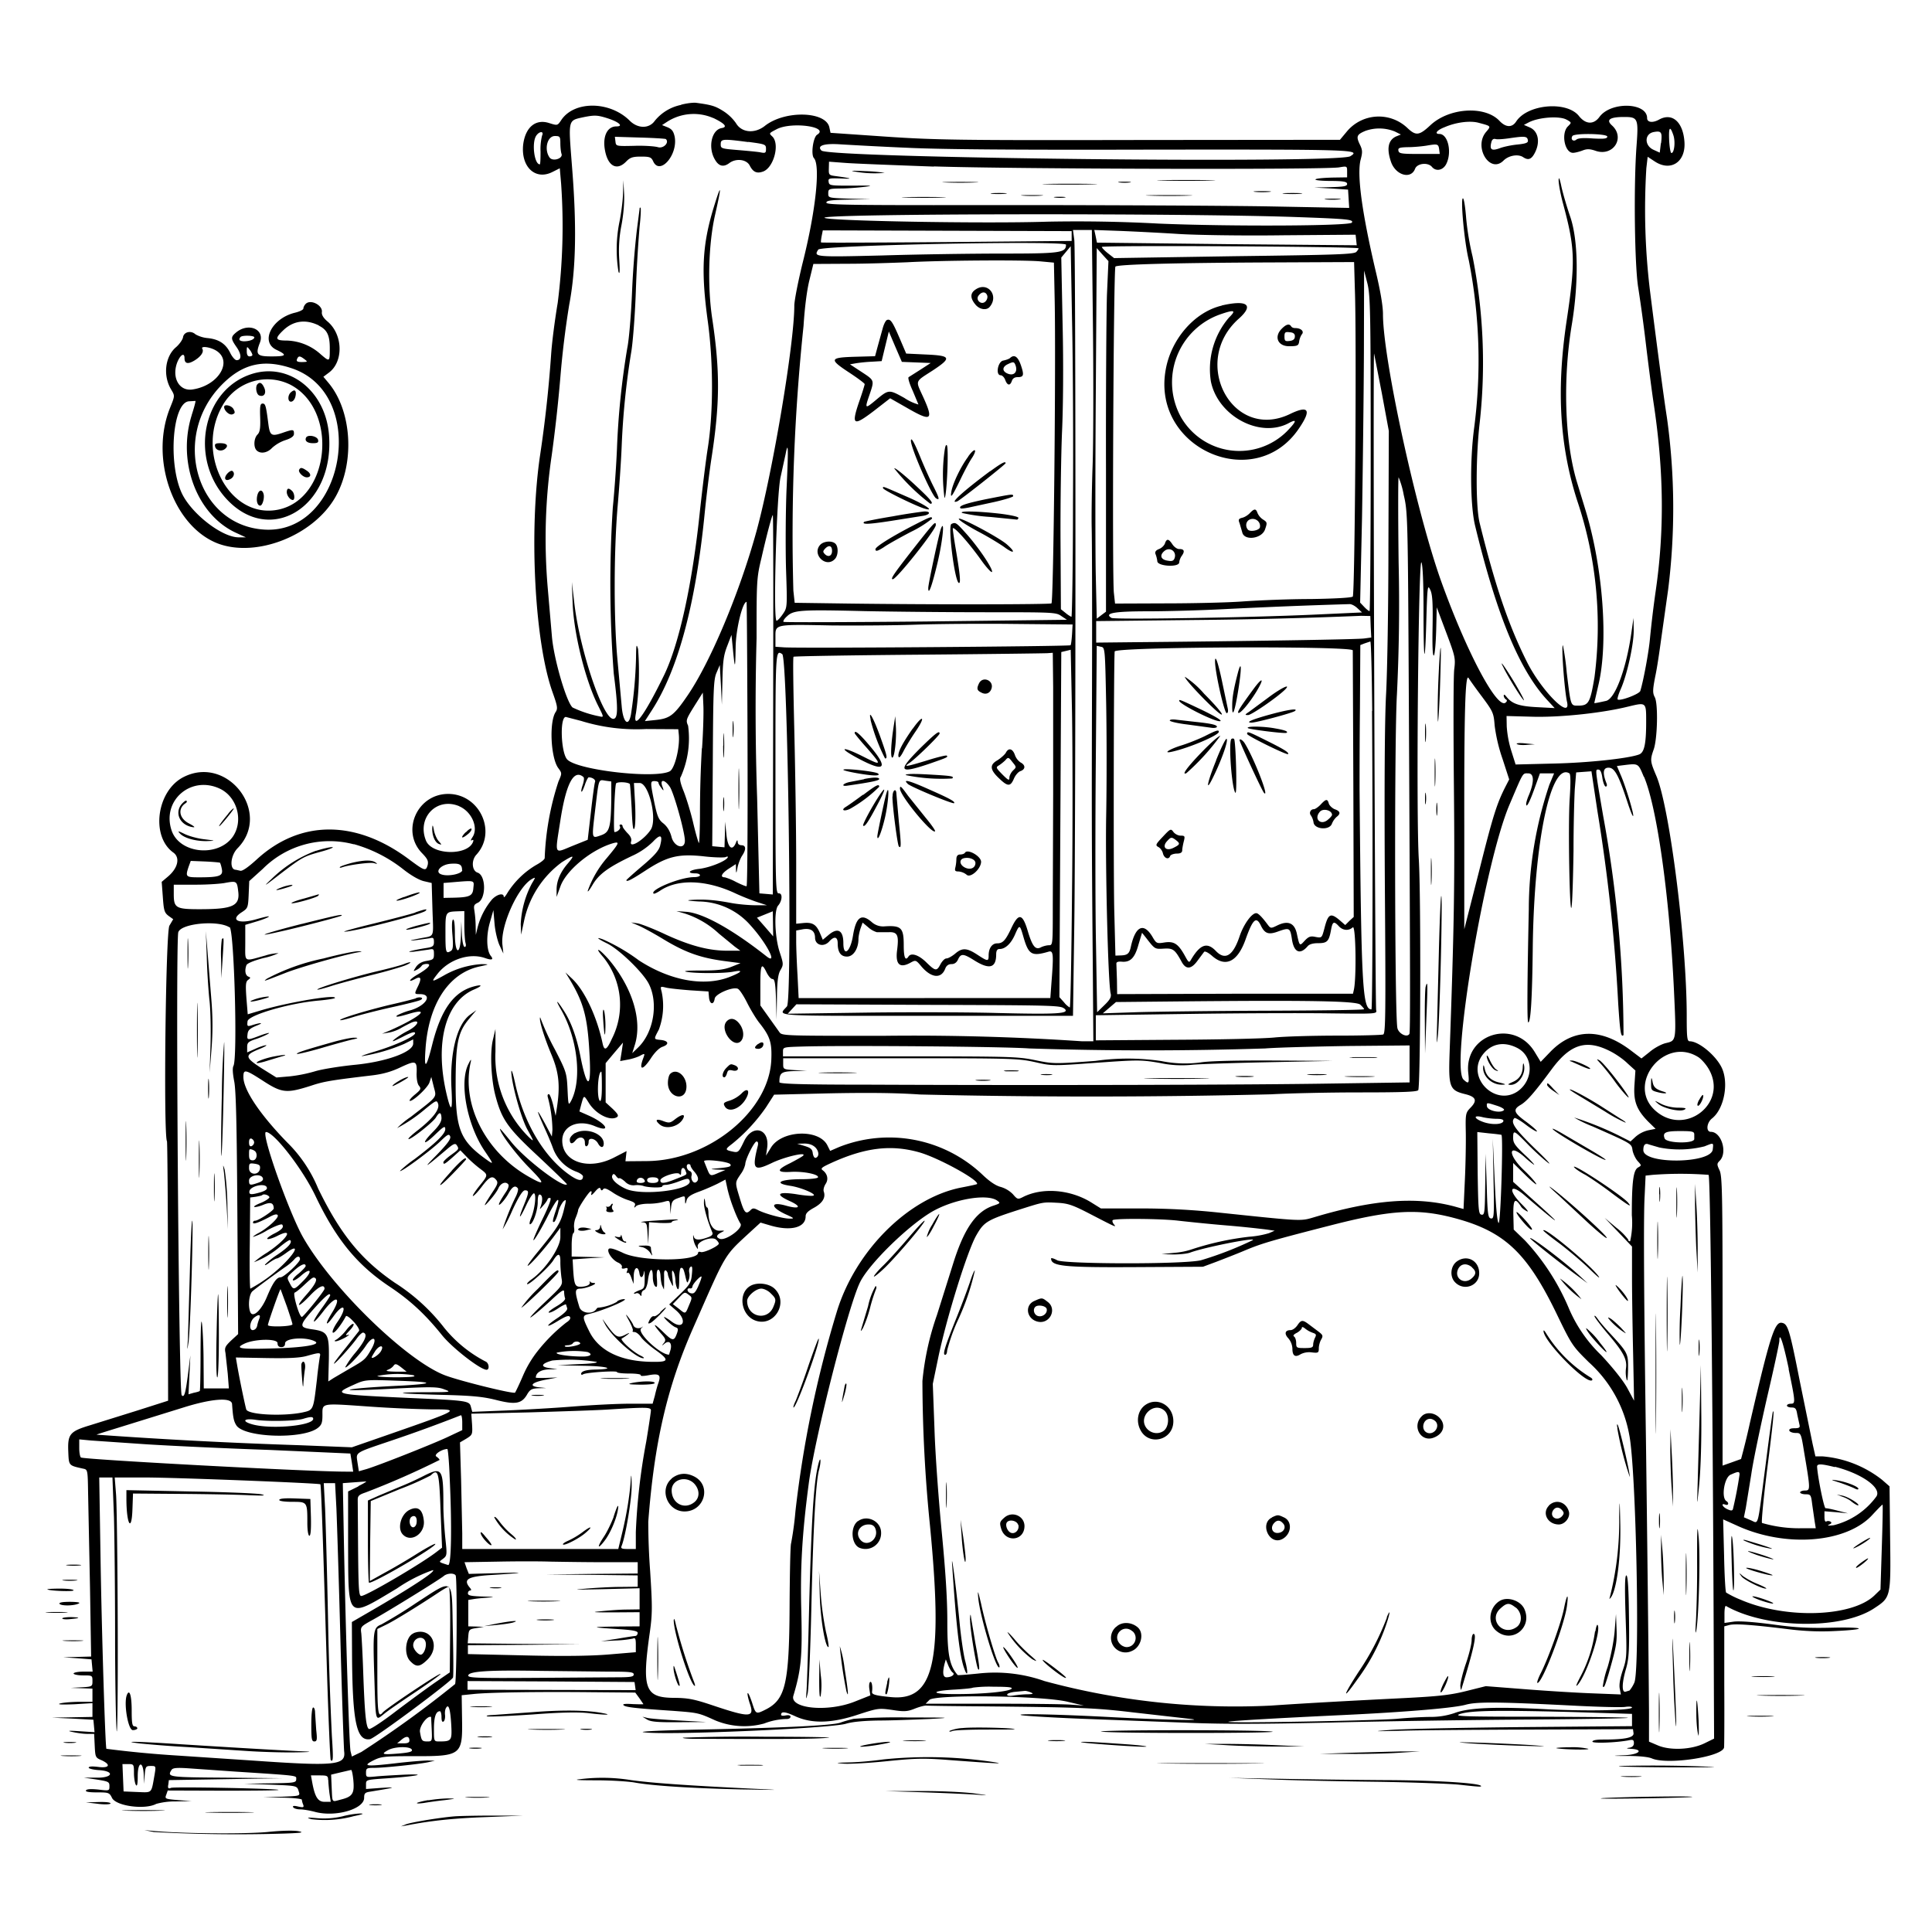 <svg xmlns="http://www.w3.org/2000/svg" id="svg" width="1024" height="1024" version="1.1">
  <path fill-rule="evenodd" d="M361 55.6a24 24 0 0 0-14 8.5c-3 4.2-9 4.1-13.2-.1-10.5-10.5-29.4-10.7-36.3-.4-2 3-2 3-6.2 1.7-7.3-2.5-12.8 2-14 11.3-1.3 11.8 6.4 19.1 15.4 14.6l4-2 .7 8.1a321 321 0 0 1-1.8 63.2c-1.3 7.7-3 20-3.5 27.5a672 672 0 0 1-5.8 53c-6 40-3 99.2 6.6 126 2.6 7.3 2.8 8.6 1.6 10.4-3.5 5.3-2.6 24.3 1.4 29.7 2 2.7 2 2.8.1 7.1a147 147 0 0 0-7.3 40.6c0 .7-2 2.3-4.6 3.7a45 45 0 0 0-15 14.5q-1.9 3.2-2.1 2.3c0-2.2-3.5-1.4-6.2 1.4a38 38 0 0 0-7.7 15l-.9 3.8-.1-5.1a59 59 0 0 0-.7-8c-.4-2.4-.1-3 1.8-3.9 4.5-2 4.5-14.5-.1-16-3-1-3.4-6.5-.6-9.5 11-12 1.8-32-14.7-32.2-16.6-.2-25.5 19.7-14.1 31.4 2.9 3 3.4 4.1 3 6.2-1 3.5-1.4 3.4-10.4-3.3-28-20.7-57.3-20.6-80.2.4-4.6 4.2-7.8 6.4-8.8 6l-2.3-.5c-3.5 0-2.9-7.6 1-11.5 18.2-18.7-5.4-49.6-28.8-37.6-14.2 7.3-17.4 31.4-5.3 40 3.7 2.7 2.4 8.3-3 12.8l-3.2 2.7.6 8c.5 7.1.8 8.3 3 10l2.5 1.8-2 3.4c-2 3.2-3.2 111.4-1.3 114.3.2.5.5 31.6.5 69.2l.1 68.3-16.3 5.2-25 7.8c-10.9 3.3-12 4.7-11.6 14.2.3 7.3.2 7.1 7.8 8.8 2.5.5 2.5.5 2.7 13.3l1 49.5.6 36.8-7.4.2-7.4.2 7.5.5 7.5.6.3 3.3.3 3.2h-5c-2.8 0-5.1.5-5.1 1s2.3 1 5 1c4.9 0 5 0 5 3 0 2.8-.1 3-5.7 3.3l-5.8.3 5.8.2 5.7.2v7h-7.7c-4.3.1-8.7.5-9.8 1s2.3.5 7.8.3l9.7-.6v7.3l-10.7.2-10.8.2 11 .5 11 .6.3 3.3.3 3.3-7.8-.5q-8.8-.6-3.8.4c2.2.5 5.7 1 7.7 1h3.7l.3 6.3c.3 6 .4 6.3 3.5 7.6 5.3 2.4 4.3 4.4-1.7 3.6q-4.9-.6-5 .4c0 .5 2.4 1.1 5.3 1.3 8.7.5 7.6 4.2-1.3 4h-6.5l6.8 1c6.2 1 6.7 1.2 6.7 3.5 0 2.5-.1 2.5-5.9 1.8q-5.8-.6-6.5.4-.8 1.1 5.8 1.1c6.2 0 6.6.1 8 3 2.3 4.3 17.4 6.3 23.4 3.1a37 37 0 0 1 10.4-1.3l8.3-.2-7.1-.5c-6.9-.6-7.1-.7-6.3-2.8l.8-2.3 29.1.1c16 0 29.4-.1 29.6-.4.7-.7-55.1-1.8-57-1.1q-2 1-1.4-1.7l.3-2.4 30-.5 30-.5-29.7-.3c-30.7-.2-31.3-.3-28.9-4.1.7-1.1 2.7-1.3 9.8-.8L125 939c34 2.2 32 2 32 4 0 1.9-1 2-13.7 2.2l-13.8.2 13.7.5c14.7.6 14.2.5 15.2 3.8.7 2.2.5 2.2-9 2.6l-9.9.3 10.3.2c5.6.1 10.2.6 10.2 1.1s.3 1.7.7 2.6c.5 1.5.1 1.6-2.7 1q-3.3-.8-2.6.4c.4.6 2 1.1 3.6 1.1s5.3.6 8.2 1.4c10.9 2.8 25.8-1.6 25.8-7.5 0-2.4.5-2.9 3.3-3.3 13.4-2.2 14.4-2.5 6-2l-8.3.6v-2.5c0-2.4.2-2.4 10.3-3.1 16.3-1.1 23.4-2.5 10.2-2-6 .3-13.1.7-15.7 1-4.6.4-4.8.4-4.8-2s.4-2.6 4.3-2.6c5.4 0 24.2-2 28.7-3l3.5-.8-3.8-.1c-2 0-9.9.6-17.3 1.5-15.7 1.8-17.5 1.5-11.4-1.6 4.1-2 5.6-2.2 21.4-2.2 25 .1 25.8-.6 25.5-19.3l-.2-13 5.9-.6c7.8-.9 34.5-1.3 63-1l23.1.2 2.2 3 2.1 3.1c0 .2-2.6.1-5.7 0q-5.9-.4-4.8.6c1 1 5.4 1.6 26.5 3 13 1 13.2 1 22 5a40 40 0 0 0 26 1.7 35 35 0 0 1 12.3-2.4q1.6-.2 1.7-1.2-.1-1.1-2.5-.7c-1.4.3-2.5.2-2.5-.3 0-2 2.2-1.7 7.6.8 8.8 4 19.4 3.7 33.4-1 10.2-3.3 10.7-3.4 17.9-2.4 6.3 1 8 .9 12-.7 2.5-1 5.3-1.7 6.1-1.6s14.1.3 29.5.4c51.9.5 59.9.8 80 3.2l29 3.3c12 1.2-9.3.8-39-.7-29.5-1.6-53.7-2.1-49-1.1 2.2.4 16.8 1.3 32.5 1.9l55.4 2.1c19.6.8 40 .7 76-.1 27-.7 73.4-1.4 103-1.6 29.7-.2 54.1-.6 54.4-.9s-20.6-.5-46.4-.6c-42 0-46.4-.2-42.4-1.5 5.9-1.8 19.5-2 58.8-1l32.2 1v6.5l-58.2.5c-32 .3-63.5 1-69.8 1.5-10.2.8-9.4.8 7 .4 10.2-.3 41.7-.5 70-.6l51.5-.2.3 2.1c.3 2.4-4.5 3.4-16 3.4q-5.6 0-5.8 1.1c0 1 12.3.6 19.3-.7 2.2-.5 2.7-.2 2.7 1.5q0 1.9-2.2 2.4-3 .4.3.6c7.3.3 5 3-2.8 3.4-7.5.3-7.4.4 1.7.4 5.6 0 10.7.5 12.5 1.3 8.3 3.6 37.8-.9 38.3-5.9.1-.9.2-15.6.1-32.8V862l2.6-.7c3.1-.8 11.5-.2 30.5 2.1 9.2 1.2 17.3 1.5 25.3 1.1 17.7-.8 17-2.2-1-1.8-12.2.3-19.4 0-31.6-1.7-9.8-1.3-17.7-1.9-20.8-1.5l-4.9.7v-4.7c0-2.6.3-4.5.8-4.3 21.2 12.1 61.3 12.7 78.6 1.2 8.8-5.8 8.8-5.8 8.4-37.3l-.3-27.3-4-3.5a59 59 0 0 0-31.6-12.4h-3.7l-1.5-6.7-6.7-32.8c-5.6-28.3-6.4-30.8-9.7-31.3-3.7-.5-6.2 7.3-16.8 53a398 398 0 0 1-4.7 19.2l-5 1.8-4.8 1.7v-76.5c0-68.2-.2-77-1.6-80s-1.5-3.5 0-5c4.4-4.3 1-15.4-4.6-15.4-2.7 0-2.3-4.8.6-7.1 6.6-5.2 9.1-19.4 4.9-27.4-3.4-6.5-12.1-13.5-16.7-13.5-1.4 0-1.6-2-1.6-13.4 0-39-9-110.2-16-127-3.4-8-3.5-8.6-1.5-14.3s2.4-24.1.6-27.6c-1.2-2.3-1.2-3.7.2-11 1-4.5 2.3-13.6 3.2-20.2l3.6-25.5a347 347 0 0 0-.6-91.6c-1.5-9.5-4.8-34-9-67.4a359 359 0 0 1-1.9-64.8l.7-6 3.8 2.5c8.4 5.5 16.4.3 15.7-10.3s-6.4-15.7-13.3-12c-3.5 2-6.5 1.6-6.5-.7 0-8.3-19.1-8.9-25.2-.7-3.1 4.3-7.4 4.1-11-.5-6.5-8-27.2-6.2-33.2 3-2.2 3.4-5.6 3.2-9-.5-7.8-8-26.6-6.8-36.5 2.5-6 5.6-7.7 5.7-12.4 1.2a22 22 0 0 0-32 2.3l-3.5 4.2-105.9.1c-95.7.2-108.6 0-135-1.8l-29.1-2-.6-2.8c-1.7-8.7-23.7-9.3-34.3-.8-5.4 4.2-12.3 3.5-15.2-1.5a24 24 0 0 0-6.7-6.4c-4.3-2.7-6.2-3.3-14.4-4.4-1.4-.2-5 .2-8 1m17 7q9.5 4.6 4.4 5.4c-5.3 1-7.3 10.4-3.4 16.8q3 5.2 7.6 1.7c3.5-2.6 9.1-2 10.8 1.4 1.8 3.5 3.8 4.3 7.1 3.1 5.6-2.1 8.9-14.5 4.9-18.5-1.9-1.8-2-1.7 2.4-4 8-4 28-1.2 21.3 3-2.1 1.3-3.4 10.5-1.7 12.4 3.5 3.9 1 27.9-6 55.6-2.4 9.8-4.4 20-4.4 22.6 0 20.2-11.4 87.8-20 119.4-9 32.8-24.7 70-36.7 87.4-7.1 10.4-9.3 12-16.7 12.8l-5.8.6 3.8-5.9Q366.4 344 373.5 272c.9-9 2.5-21.9 3.5-28.5 4.6-29.5 4.7-46.6.5-74.6-2.6-17.2-2-39.6 1.5-55q5.5-24.2-.8-3.7c-6 19.8-6.7 33.7-3 60.5 2.9 21.7 2.9 47.6 0 66.4-1.2 7.5-3 22.6-4.2 33.5-4 38.8-11 70.6-19 87.2-10.4 21.4-17 30.3-14.9 20a154 154 0 0 0 1.1-33.8c-.9-3-1-2.5-1.1 5a234 234 0 0 1-2.7 29.8c-1.3 6.8-4.2 4.1-4.9-4.6l-2.2-24.2c-2-21-2-56.5 0-81 .9-10.2 1.9-24.8 2.2-32.5a412 412 0 0 1 5-49.5c.8-4.2 2-18.5 2.5-32.5a737 737 0 0 1 2-34.4c.6-5.2.8-9.6.5-10q-.5-.3-.5.6l-1.5 11.6a463 463 0 0 0-2.5 32.4c-.5 12-1.6 25.3-2.5 29.6A416 416 0 0 0 327 238c-.5 11.3-1.6 25.2-2.2 31a629 629 0 0 0 .5 88c2.4 18.6 2.3 24-.3 24-5.4 0-17.5-35.8-20.5-60.5l-1.4-12 .4 11c.6 16.4 6.8 41.3 13.6 54.7 3 6 3 6 .7 5.5a60 60 0 0 1-14.3-4.7c-3.3-2.8-10.1-26.2-11-38l-2.2-25.5c-2-23.4-1.3-47 2.1-70A798 798 0 0 0 297 200a490 490 0 0 1 4.7-38.5c3.6-18.9 4-41.7 1.5-72.9-2-26.1-2.4-24.6 6.6-26.6 5.3-1 6.7-1 11.6.5 6.5 2 9.4 4.5 5.3 4.5-4.5 0-7 4.5-6.3 11 1.2 9.8 6.3 13.1 11.6 7.5 2-2 3.3-2.5 7.7-2.5 4.7 0 5.5.3 6.5 2.5 3.5 7.7 13.2-3.4 11.4-13-.6-2.8-1.4-4-3.7-5l-3-1.2 2.6-1.7a26 26 0 0 1 24.6-2m452.6 1C833 65 833 65 831 67c-3.7 3.7-1.7 14 2.7 14 1 0 3.1-.5 5-1.2 2.5-1 4-.9 7.2.2 9.2 3 15.6-7 8.5-13.5q-5-4.5 6.4-4.5c7.3 0 7.7.7 6.6 15.3-1.6 21.5-1 63.8.9 75.2a838 838 0 0 1 4.2 31c1.4 11.6 3.2 25.3 4 30.5 5.4 35.9 5.7 67.5 1 99.6a577 577 0 0 0-3 25c-.6 6.8-3.4 22.1-5.1 27.6-.5 1.7-11 5.6-12 4.5-.3-.3.4-2.7 1.6-5.4 3.4-7.6 7-24 6.9-31.3l-.1-6.5-1.3 9c-2.8 18.8-8.6 34-13.3 35-5 1.1-6.2 1.3-6.2 1.1l2.2-9.6c5.3-22.4 2.5-61.4-6.6-91.8l-5-16.4c-6.3-21.5-7.3-54-2.5-82.8 3.7-22.4 3.4-44.6-.8-57-1.8-5.2-3.9-12.4-4.7-16q-1.4-6.7-1.5-3.4c0 1.8 1 7.4 2.4 12.5 6.4 23.9 6.6 30.5 1.7 62.9-5.3 36-3.5 65.6 5.8 94.5a209 209 0 0 1 9.1 93.5c-2.3 13.6-3.1 15-8.7 15-4 0-3.8.4-6-17.5a137 137 0 0 0-2-14.4c-1-1 .7 23.5 2.2 30.1 2 9.6-13.5-6-21.2-21.2-9.9-19.7-17-40.7-25.2-74-2.1-8.8-2-35.3.1-53.2a289 289 0 0 0-3.8-87.8 145 145 0 0 1-3.4-20.3c-.4-5.3-1.1-10-1.6-10.5-1.6-1.5.5 22.6 3 32.8a275 275 0 0 1 2.8 89c-2.3 17.5-2 41 .5 51.5 11.6 48 23.8 77.3 38.7 93l3.5 3.8-9.5-.5c-9.5-.5-13.2-1.8-16.2-5.7q-1.2-1.5-1.3-.4.1 1.1 1 1.9 1.3.6.1 1.7c-4.3 4.3-20.6-26.3-34.1-63.8-13.2-36.7-31-118.2-31-142 0-4.4-1.4-12.6-4-23.4-7.2-30.8-9.9-50.8-7.8-58.6 1-3.8 1-5-.5-8-2-4.2-1.6-5.2 2.9-7.1a22 22 0 0 1 15.7.3l3.2 1.6-2.5 1q-6.4 2.9-2.7 13.6c2.5 7 10.5 9.3 12.7 3.6 1.1-3 6.9-3.6 9-1 2.1 2.5 5.8 1.8 7.5-1.5 3.2-6.2 1-16-3.6-16-2.8 0-1.4-2 2.8-3.6 6-2.6 13.2-3.5 17.7-2.4 7.1 1.9 7 1.7 4.2 5-6.7 8 2.1 22.3 9.3 15.1 2.7-2.7 7.7-3.6 10.4-1.8s4.4 1.2 6.2-2.3c3-5.8 1.8-11.6-2.8-13.5l-3-1.3L810 65c5.5-3 17.3-3.7 20.6-1.4m56.3 8c1.2 3.5.5 9.5-1 9.5-.5 0-1-3-1.2-6.5q-.5-10.9 2.2-3m-6.6 4.3-.6 5-3.5-1.6c-4.7-2.3-4.6-8.3.2-9.3 4.2-.8 4.7 0 4 5.9m-593.1-4a30 30 0 0 0-.8 8.5c0 3.7-.1 6.7-.4 6.7-2.9 0-4.3-11.2-2-15 1.6-2.6 4.4-2.8 3.2-.2m564.6.5c0 1.1-1.6 1.3-7.5 1q-7.5-.6-8.9.6c-1.6 1.3-3.2-.1-2.1-1.9 1-1.6 18.5-1.3 18.5.3M297 76c0 2.2.3 4.6.6 5.5 1 2.5-4.6 4.3-6.3 2-3-4.2-1.3-11.4 2.8-11.4 2.7 0 2.9.3 2.9 4m55.9-2.4c2 1.8-1.2 5.2-4.2 4.3-1.7-.5-7.5-.9-12.7-.7-9.5.2-9.5.2-9.8-2.3l-.3-2.5 13.3.4c7.3.2 13.5.6 13.7.8m456.9.6c.3 1.3-.8 1.8-5.5 2.3-3.2.3-7.5 1.2-9.5 2-4.2 1.5-5.3.7-4.4-3q.5-2.4 2.3-1.9c1 .3 4.5 0 7.8-.5 7.6-1.1 8.9-1 9.3 1m-413.2 1c9 1.2 9.4 1.3 9.4 3.7 0 2.2-.3 2.4-3.2 1.8-1.8-.3-7.2-.8-12-1.2-8.4-.7-8.8-.8-8.8-3 0-2.9.9-3 14.6-1.2m83.9 3c17.9.9 58.6 1.2 130.7 1 107.8-.1 110.1 0 104.5 3.5-6.2 4-276.3 1-280.3-3-2.6-2.6 1.4-3.9 10-3.3 5 .3 20.8 1.2 35.1 1.8m282.3.9.3 2.4h-10.8c-9.5 0-10.8-.2-11.1-1.7s.5-1.8 5-1.9c2.9 0 7.3-.4 9.8-.8 5.9-1 6.4-1 6.8 2m-267.8 9c42.4 1.4 207.6 1.8 214.8.5C714 88 714 88 714 91v3l-6.7.1c-11.6.2-14 1.6-3 1.8 7.9 0 9.7.4 9.7 1.6s-1.7 1.5-8.7 1.7l-8.8.2 9 .5 9 .6.3 4.9.3 4.8-42.3-.8c-23.3-.4-85.6-.7-138.5-.7-82.4.1-96.3 0-96.3-1.3 0-1.1 2.4-1.4 11.8-1.6l11.7-.2-11.2-.3c-11.3-.4-11.3-.4-11.3-2.8s.3-2.5 6.8-2.6c3.7 0 9.4-.5 12.7-.9 4.8-.6 3.4-.7-6.5-.6-11.9 0-12.5 0-12.8-2-.3-1.9.2-2 6.5-1.8q10.1.5-2.3-1.2c-4-.5-4.2-.6-4.1-4l.1-3.7 8 .6c4.5.4 25.9 1.2 47.6 2M453.5 91a58 58 0 0 0 15.4.6 87 87 0 0 0-10.4-.9q-10.4-.5-5 .3m162.8 4.7c7 .2 18.3.2 25 0 6.7-.1 1-.3-12.8-.3-13.7 0-19.2.2-12.2.3m-286.1 7c-.1 4-1 10.5-1.8 14.5a74 74 0 0 0-.6 26.8q1 2.9.4-6.7a70 70 0 0 1 1.2-18c1-5.2 1.6-11.8 1.4-16.3l-.4-7.5zm171-6c4.3.2 11.3.2 15.6 0 4.2-.1.7-.3-7.8-.3s-12 .2-7.7.3m92 0c1.5.2 4 .2 5.5 0s.2-.4-2.8-.4-4.3.2-2.7.4m-38 1c6.4.2 17 .2 23.5 0 6.4-.1 1.1-.3-11.8-.3s-18.2.2-11.7.3m110 4c2 .2 5.4.2 7.5 0s.3-.4-3.8-.4-5.8.2-3.7.4m-139.6 1c1.8.2 5 .2 7 0 2.1-.2.6-.4-3.2-.4s-5.5.2-3.8.4m155 0c2.4.2 6.2.2 8.5 0 2.4-.2.5-.4-4.2-.4s-6.6.2-4.2.4m-138.5 1c2.6.2 6.8.2 9.5 0 2.6-.2.4-.3-4.8-.3s-7.4.1-4.7.3m67.5 0c5.7.2 14.7.2 20 0 5.3-.1.7-.3-10.3-.3s-15.4.2-9.7.3m-129.5 1c5.4.2 14 .2 19 0 5-.1.6-.3-9.8-.3s-14.6.2-9.2.3m79 0c1.5.2 3.7.2 5 0s0-.4-2.8-.4-3.8.2-2.2.4m143.4 1c1.8.2 5 .2 7 0 2.1-.2.6-.4-3.2-.4s-5.5.2-3.8.4m-16.9 9.3c28.4 1 31.8 1.3 30.7 3-1.1 1.8-64.8 2.1-102.5.5a807 807 0 0 0-59-1c-33.5 1.1-118-.4-118-2.1 0-2.2 186.8-2.5 248.8-.4M568 125v2.7l-66.2.6c-36.5.3-66.5.4-66.6.2-.2-.2 0-1.7.3-3.4l.6-3 66 .2 65.9.2zm11.3 49.7c.3 29 .2 61.5-.2 72.2s-.6 25.1-.5 32c.2 6.9.3 43.6.2 81.5-.2 71.4-.2 83.7.4 151.2l.3 40.3h-6a1333 1333 0 0 0-105-2.9c-51.3 0-54 0-55.3-1.8l-5.7-8-4.5-6.3v-10.5c0-11.2.6-12.6 3.3-7 1 2 2.3 3.5 3.1 3.5 1.2 0 1.6 2 1.9 10.8l.3 10.7.2-11.7c.1-8.8.6-12.4 1.9-14.6 1.6-2.8 1.6-3.2-.5-9.6-2.6-8-3-22-.8-24.5s2.5-6.6.4-6.5c-1.7.2-1.8-3.5-1.8-63.7 0-65.5 0-65.5 3.6-63.1 3 2 5.4 183.2 2.5 186.7-4.6 5.4-10.5 5 73.8 5h77.8l.7-49c.8-58.4.8-354.7 0-362.2l-.7-5.3h10zm45.2-50.7c9.4.6 34.3 1 55.5.7l38.5-.3.3 2.8.3 2.8-68.8-.6-68.9-.8-.7-3.5-.7-3.2 13.8.5c7.5.3 21.4 1 30.7 1.6m-59.5 5.7c0 4.3-3.1 4.7-33.4 4.7-16 0-44.7.4-63.9 1-36.2.9-36.5.8-34-3.1 1.6-2.4 131.3-4.9 131.3-2.6m155 1.9q.2.4-1.1 1.9c-1.3 1.3-10.4 1.6-65 2.3l-63.4 1-3.2-2.5c-1.8-1.4-3.3-3-3.3-3.4 0-1 135-.2 136 .7m-151.3 136c0 32.6-.5 59.3-.8 59.3s-1.8-.9-3.1-2l-2.5-2-.2-36.3c-.1-20 .3-46 .8-57.8.6-12.8.8-35.8.3-56.9l-.7-35.4 2.5-3 2.5-3 .7 39c.5 21.4.7 65.6.5 98.1m18-111.2c-.3 9.9-.6 51.7-.5 93v74.8l-2.4 1.8-2.5 1.9-.5-22.3c-.3-12.2-.3-56.4 0-98.1l.5-76 3.1 3.5 3.1 3.4zm-35.6-17.9 7.5.7.4 19.6c.7 33.9-.6 160-1.7 161-.6.6-60.6.7-107.5.1l-28.6-.4-.7-6.5a1059 1059 0 0 1 5.4-140.3c.6-9.7 1.8-19 3.1-24.2l2.1-8.6 18.2-.1c10 0 24.2-.5 31.6-.8 18.1-1 60.9-1.3 70.2-.5m167 14.7c1 25.2 0 161.9-1.1 163-.6.6-9.4 1.1-22.3 1.3-11.7 0-28 .7-36.3 1.3s-26.8 1-41.2 1l-26.2.1-.6-5.5c-1-7.3-.2-172.2.8-173.1 1.2-1.2 33.2-2 81.8-2.2l44.7-.2zm8.4 87.4c0 45.8-.3 83.3-.6 83.3-.4 0-1.7-1-2.9-2.3l-2.1-2.2 1-45c.4-24.8.9-64.3 1-88l.1-43 1.8 7c1.5 6.4 1.7 14.6 1.7 90.3M517 153.5q-4.2 2.8-.1 7.8c2.2 2.8 6 3.4 7.7 1.3 5-6-1.2-13.6-7.6-9.1m6.2 3c.4 1 0 2.4-.9 3.3-2.2 2.2-5.6-1-3.5-3.3 1.6-2 3.6-2 4.4 0M162 161.1c-.6.6-1.2 1.7-1.2 2.4s-2.1 1.7-4.7 2.3c-12.2 3.1-18.3 15.5-9.6 19.6 5.9 2.8 5.4 3.5-2.7 3.5-7.7 0-8.5-1-6-7.4 2.6-6.9-5.9-10.6-12.4-5.5-3.2 2.6-3.2 3.4 0 8 2.7 3.9 2.7 6.9 0 6.9-.8 0-2.3-1.7-3.3-3.7-2.4-5-6.1-7.4-12-8a16 16 0 0 1-6.5-2c-2.4-2.2-6.2-1.3-6.6 1.6-.2 1.2-1.9 3.7-3.8 5.3-5.8 5-6.9 15.2-2.4 22.5 1.9 3.2 1.9 3.2-.6 9.4-11 27 1.6 62.8 25.1 72 20.4 7.8 50.8-4 62.5-24.6 10.4-18.3 8.7-45.8-3.8-60.6l-2.6-3.1 2.8-2.1c8-5.8 7.6-20.3-.6-27.2q-3.3-2.8-3-5c.5-3.6-6-7-8.6-4.3m485.5.9c-14.4 3.4-26.9 17.8-29.7 34.2-7.3 41.8 47.6 65.5 70.8 30.7q10-14.7-5-7.4c-30.4 14.5-52.9-27.6-27-50.6 8.2-7.3 4.5-10.1-9-7m3.8 6.4a42 42 0 0 0-9.6 33.9c3.7 18.2 25.7 30.1 41 22.2q7.3-4-.8 4.3a35.7 35.7 0 0 1-56-7.5 38.2 38.2 0 0 1 20.8-54.6c7.5-2.6 8.6-2.2 4.6 1.7m-181.3 1.3c-.7.3-1.7 2.3-2.3 4.6l-2.6 9.4-1.4 5.2-10.8.3c-13.4.4-13.7 1.3-2.7 8.5 4.4 2.9 8 5.6 8 6s-1.3 4.7-3 9.5c-4.2 12.4-3 13 8 4.6l8.5-6.6 8.6 4.9c13.3 7.7 14.6 6.9 8.9-5.6-4.1-9-4.6-7.8 5-14 10.3-6.8 9.8-7.9-3.5-8.5l-10.5-.5-3.5-8.2c-3.8-8.8-4.8-10.3-6.7-9.6m-301.1 3c4.4 2.2 5.8 5.1 5.8 12 0 7.3 0 7.3-4.8 3.2a28 28 0 0 0-18-7.3c-6.1 0-6.5-1-1.9-5.4 5.4-5.2 12-6 18.9-2.6m510.1 2c-4 4.3-1.6 9.2 4.5 9 4.2 0 4.7-.4 5-2.6.2-1.4.9-3.1 1.5-3.8 1.2-1.5-.6-3.2-3.5-3.2q-1.7 0-2.3-1-1.5-2.3-5.2 1.6m-193.5 17.6 7.7.3-5.4 3.5-6.3 4c-.5.4.5 3.6 2.2 7.3l3 7.2a26 26 0 0 1-7.5-3.5c-8.3-4.6-8.2-4.6-15.5 1.5-5.3 4.4-5.5 4.2-3-3 2.7-8 2.8-7.7-4.2-12.3l-6.1-4 3.4-.6a83 83 0 0 1 8.4-.8l5-.3 1.9-7.9 1.9-7.8 3.4 8 3.5 8.1zm200.7-13.7q0 2-2.7 2.3c-2.4.3-2.8 0-2.8-2.3s.4-2.6 2.8-2.3q2.9.2 2.7 2.3m-551.5.4c0 1.1-2.5 2.1-5.6 2.1q-3.5-.2-1.7-2.3c1-1 7.3-.8 7.3.2m-21 6.6c10.1 5.2 2.6 18.8-11.6 21-7.1 1.2-11.3-6.1-8.3-14.2 1.6-4.1 3.9-5.6 3.9-2.4q0 4.5 5.4 1.2c3.5-2.2 5-4.6 4-6.2-.8-1.4 3.4-1 6.6.6m20 2.7q-.1.7-1.5.8-1.5 0-1.5-2.7c0-2.7.1-2.7 1.5-.9a8 8 0 0 1 1.5 2.8m598.6 20.3 3.7 20-.2 59.5c0 32.7-.6 69.2-1.3 81-.7 14.1-.9 48.6-.6 100.2.5 68.4.4 78.8-.9 79.2-.8.3-11.6.6-24 .6s-27.7.4-33.7 1-29.9 1.1-52.9 1.2l-41.7.3v-13.3l49.3-.7c27-.4 60.6-.5 74.5-.3 24.9.3 25.3.3 24.8-1.7-.6-2.5-1.8-349.3-1.1-348zm-571-18c1.8 1.4 1.7 1.4-1.3 1.5-2.5 0-3.1-.4-2.7-1.5.8-1.9 1.5-1.9 4 0m373.9-.6c-.6.5-2.1 1-3.5 1.3-2.9.4-4.3 7.8-1.4 7.8.8 0 1.9 1.1 2.4 2.5 1.1 3 2.6 3.2 3.5.5q.7-2 3-2c3.3 0 3.6-1 1.8-6.3q-2.4-7-5.8-3.8m2.9 3.7c1.5 3.9-1.1 6.2-4.8 4.2-2.3-1.3-2-3.3.6-4.6 3.1-1.5 3.5-1.4 4.2.4m-383 1.9c40.4 14.2 27.3 87.9-15.1 85.3-35.8-2.2-49.7-49-22.7-76.6 11.2-11.5 22.6-14 37.8-8.7m-22 2.9c-25.8 8.4-33 44.4-13.3 66 23.2 25.4 57.3 4.4 54.5-33.5-1.7-23.6-21.3-39-41.2-32.5m20.5 5.5c25.8 13.2 21.4 60.5-6.1 66.3-26.4 5.5-45-30.8-28.9-56.4a27.3 27.3 0 0 1 35-9.9m-17.2-.2c-1.3 1.2-.7 5.4.9 6 2.5 1 4-1.2 2.6-4.2q-1.7-3.7-3.5-1.8m17.5 4.5c-1.6 1.6-1.5 4.8.2 4.8 1.4 0 2.6-2 2.6-4.6q-.2-2.6-2.8-.2m-52.4 12c-7.8 24.8 2.8 53 23.7 62.4l5 2.3h-3.6c-8.8.2-25.1-12.4-30.3-23.3-7.4-15.8-5-48 3.7-48.8l3.5-.2c.2.1-.7 3.5-2 7.5m36.3 1.3c.2 5.8-.2 7.8-1.4 9-2 2-2.2 6.7-.5 8.4 2 2 5.7 1.4 8.2-1.3a20 20 0 0 1 7-4.1q4.8-1.5 4.6-3.5c0-2.3-.5-2.3-6-.4-5.8 2-6.7 1.5-7.5-4.2-1.3-10.2-1.6-11.3-3.1-11.3-1.3 0-1.5 1.4-1.3 7.4m-19.1-5.6c0 2 2.8 4.5 4.4 3.9 1.4-.5 1.5-1 .6-2.7-1-2-5-2.9-5-1.2m43.5 16.1c-1 1.8.5 3.1 3.6 3.1 2.4 0 3-.4 2.7-1.7-.4-2-5.2-3-6.3-1.4m320.5 1.8c0 4 11 29 13.3 30.5 2.1 1.3 1.8 0-1.2-6-1.7-3.3-4.7-10-6.7-14.8q-5.3-13.1-5.4-9.7m-368.8 3c.4 2.2 3.4 2.9 5.3 1.3 2-1.7 1-3-2.6-3-2.4 0-3 .4-2.7 1.7m386.5 3.4a93 93 0 0 0 .1 23.9c1.2 0 2.3-26 1.3-27.8q-.8-1.2-1.4 4M416.9 259c-.5 11.8-.6 30.8-.3 42.2.7 20.8.7 20.8-1.7 24.3-1.3 1.9-2.8 3.5-3.3 3.5-1.9 0 0-68 2.2-76.5l2.6-11.9c1.4-7.3 1.5-3 .5 18.4m96.3-17c-3.9 5.2-8 13.8-8.9 18.2-.8 4.6.2 3.3 4.8-6.2 2.2-4.6 4.9-9.6 6-11.2s1.9-3.4 1.7-4c-.3-.7-1.9.7-3.6 3.1m11.6 7.8c-14.5 10.8-22.2 17.8-17.4 16 1.7-.7 25.6-19.6 25.6-20.2 0-1.3-2.3 0-8.2 4.3m-50.8-1.5a109 109 0 0 0 19.1 18.7c2.1 0 .3-2.2-9.1-10.9-5.5-5-10-8.6-10-7.8m-315.4.6c-.8 1.2 2 4.1 4 4.1 2.3 0 2.5-1.8.2-3.4-2.6-1.8-3.5-2-4.2-.7m-38 2c-2.3 2.5-1.3 4.5 1.5 3 2-1 2.5-3.4 1-4.3-.4-.3-1.6.3-2.6 1.4M744 262.3c2.1 9 2.2 11 2.7 106.7.8 155.3.8 178.1.3 179-1.3 2.2-6-.3-6.4-3.4-1.4-9.1-1.6-153.3-.2-176.6a972 972 0 0 0 .9-69.7c-.3-25-.3-45.3 0-45.3a44 44 0 0 1 2.7 9.3m-276-3.6c0 1 17 9.3 21.8 10.8 6 1.8 1-1.8-8.6-6-13.8-6-13.2-5.9-13.2-4.8m-316 2.1c0 1.9 1.8 4.2 3.2 4.2 1.2 0 1-3.5-.4-4.8q-2.7-2.6-2.8.6m-15.6 1.7c-.7 2.8 0 5.5 1.5 5.5 1.3 0 2.5-4.5 1.7-6.5-.8-2.3-2.5-1.8-3.2 1m386.1 2.1c-11 2.3-14.7 3.6-13.4 4.8.3.3 2.3 0 4.4-.4l13.8-3c5.3-1.2 9.7-2.6 9.7-3 0-1.3-.2-1.2-14.5 1.6m140 7.3c-.9 1-2.7 2.2-4 2.5-2 .5-2.3 1-1.5 2.9l1.4 4.8c1 4.7 10.4 3.5 12.1-1.5 1.2-3.5 1.2-3.8-1-5.2a8 8 0 0 1-3-3.5c-.8-2.4-1.7-2.4-4 0M473 273.7c-8 1.3-14.7 2.7-15 2.9-1.4 1.5 2.5 1.3 14.2-.5l17-2.7c4-.6 4.3-2.5.5-2.3a303 303 0 0 0-16.7 2.6m37-1.8a95 95 0 0 0 15 2.1l14 1.4q.5 0 .8-.9c.1-.6-4-1.5-9.5-2.2-12-1.4-22.4-1.6-20.3-.4M409.8 373.5l-.2 100.6-3.5-.3-3.6-.3-1.2-50.5a1385 1385 0 0 1-.3-84.7c0-30.3 0-31.9 2.6-42.6 2.9-12.8 5.6-22.7 6-22.7.3 0 .3 45.2.2 100.5m72.7-94.2c-11.4 6-18.5 10.6-18.5 11.8 0 1.4 1.2 1 4.5-1.1 1.6-1.2 8-4.8 14.3-8.1a58 58 0 0 0 11.2-7c0-1.5-1-1-11.5 4.4m25.7-4.2c.3.8 4.8 3.7 10 6.5 5.4 2.8 11.6 6.6 14 8.3 5.4 4 6.5 3 1.3-1.5-4.8-4-26-15.2-25.3-13.3m159.6 4.3c-.2 1.7-5.2 2.7-6.4 1.3-1.5-1.8-1-4.4.9-5.3 2.8-1.3 6 1 5.5 4m-181.3 8.4c-12.8 16.3-14.8 19.2-13.3 19.2 2 0 22.8-26.2 22.8-28.7 0-2.3-.8-1.5-9.5 9.5m17.8-10.1c-2.1.8 1.8 31.3 4 31.3 1 0 .5-5-1.9-19-.8-4.7-1.4-9.1-1.4-9.8 0-2 8.1 7 14.7 16.2 3.1 4.4 5.9 7.4 6.1 6.7.5-1.6-7.2-13.1-13.8-20.4-5.2-5.8-5.5-6-7.7-5m-5.5 2.3c-1 2.2-6.8 29.5-6.8 31.6 0 4.5 2-1.1 5-13.7 2.7-11.6 3.8-22.9 1.8-17.9m118.7 8a6 6 0 0 1-3.2 3q-2.6 1-1.8 2.8c.4 1 .8 2.6.9 3.7.2 2.7 11.6 3.3 11.6.6a8 8 0 0 1 1.5-3.7q2.4-3.5-1.6-3.4c-1 0-2.6-1.1-3.5-2.5-2-3-3-3.2-4-.4m-182.7.7c-4.5 5 3 12.4 7.7 7.6 1.9-1.8 2.1-6.5.4-8.2-1.8-1.8-6.3-1.4-8.1.6m6.3 3.2c0 2.6-1.9 3.5-3.7 1.8-1.3-1.3-1.2-1.7.2-3.2 2-1.9 3.5-1.3 3.5 1.4m181.6 3.7c-.5 1.5-1.3 1.9-3.5 1.5-3.9-.5-4.7-2.9-1.9-5.2s6.5.2 5.4 3.7m131.9 28.5c0 28 .8 30.1 1.5 4 .5-17.4.7-18.5 2-15.7 1.2 2.3 1.5 6.6 1.3 19.4-.2 10.4 0 16.1.7 15.5.5-.5 1-6.5 1.2-13.2l.3-12.3 5 13.3c4.7 12.5 5 13.7 4.3 19.3-.5 3.3-.5 31.6-.2 63 .5 51.5.1 74.1-2.3 141-.6 17.6 0 19.4 8.2 21.4 5.8 1.4 6.6 3.4 3 7.1-2.7 2.8-2.8 3.2-2.6 13.2.1 5.7-.1 17.1-.5 25.4l-.7 15.2-5-1.4c-20.2-5.3-42.8-3.6-74 5.7-7.5 2.2-5.8 2.3-49.7-2.3a389 389 0 0 0-42.5-2.3h-21l-5.3-3.3c-11.1-6.8-26-8-36.3-2.6-2.4 1.2-2.8 1-5-1.6a15 15 0 0 0-6.5-3.9q-4-1-10-6.8a72 72 0 0 0-75.8-14.3l-4.6 2-1.5-3c-4.5-8.8-24.3-8-29.9 1.3l-2.6 4.2.6-4c1.5-10.4-7.8-13-12.3-3.5-2.7 5.6-3 6-5.8 5.4-4.3-.9-4.3-1.2-.5-4.1a93 93 0 0 0 18-19.4l4.3-6.7 29-.7c19.8-.4 35.3-.3 48.2.6a3861 3861 0 0 0 186.4-.1c8.6-.5 29.4-1 46.3-1 23.5 0 30.9-.3 31.5-1.2 1.2-2 1.5-102.4.3-122.3-1.5-24-.2-161 1.4-157.4.7 1.5 1.1 11.1 1.1 26m-358.4 43.6c.3 59.6.1 101.4-.4 102-.2.2-2.7-.8-5.5-2.2a30 30 0 0 0-6-2.5c-2.7 0-1.8-2 1.8-4.4l4-2.6.1 2.7q0 3.8.8-.9c.4-2 1.5-4.8 2.4-6.2 2.3-3.4 2.1-5.6-.3-5.6q-1.9-.1-2-1.7-.1-2-1 .5c-2 4.7-4.4 2.3-5-4.8l-.7-6.5-.1 6.8-.2 6.8-3.2-.3-3.3-.3.3-44c.2-39.2.4-44.4 2-48l1.7-4 .6 10.5.5 10.5.3-12.5c.2-10.3.6-13.6 2.5-18.5l2.3-6 .7 7c1.1 11.5 1.3 11.5 1.5 0 0-9.5 3.6-24.4 5.8-24.5.1 0 .3 22 .4 48.8m323.3-45.5 2.5 2.3-26.2 1.2c-33 1.5-105 2.7-106.6 1.7-4.1-2.5 1.4-3.5 19.3-3.5 10 0 27.8-.5 39.6-1.1a3157 3157 0 0 1 67.2-2.7c1-.1 2.8.8 4.2 2.1M522 324.5c36 0 37.7 0 40.5 2l3 2-74.8.9c-41.1.4-75 .5-75.4.2-.4-.4.5-1.8 1.9-3 3.4-3.3 7.7-3.5 40.8-2.7 14.6.3 43.4.6 64 .6m204.5 7.7.3 5.7-3.7.5c-3 .5-58.1 1.4-123.4 2l-18.7.2v-11.4l54.3-.6a2741 2741 0 0 0 86.1-2.2l4.9.1zm-158.3 4c-.2 2.9-.5 5.5-.8 5.8-.6.6-145.3 1.7-152 1.1l-4.4-.3v-5.3c0-6.7-.6-6.6 30-6 13 .1 32.7 0 44-.4s34.7-.6 52-.4l31.5.3zm159 40.6c.5 70.6.3 158.2-.3 158.2-4.8 0-5.4-11.9-6.3-116.5 0-5.5 0-25 .2-43.3l.2-33.3 2.3-.9 3-1c.4 0 .8 16.5 1 36.8m-141-3.6c.3 16.5.3 43.2 0 59.2-.5 26.9 1 89.2 2.4 94.3.4 1.7-.4 3.2-3.3 6l-3.9 3.8-.6-36c-.4-19.8-.4-63.5-.1-97l.5-61.2 2.2.5c2.2.4 2.2.5 2.8 30.4M717 344.8l.3 71.5.2 69.7-2.3 2.1-2.2 2.2-3.1-2.7c-4.8-4-6-3.2-8 4.7-1.3 4.8-1.3 4.9-4.6 4.3-2.7-.6-3.7-.2-5.8 2-2.7 3-2.7 3-4.2-4q-1.9-8.1-10.1-4.2c-3.7 1.8-3.7 1.8-5.5-.6q-4.4-5.9-5.9-5.8c-2.4 0-6.7 6-8.8 12.3q-5.2 15.5-12.6 7.7c-4.6-4.8-8.3-3.5-13.1 4.6-1 1.8-1.3 1.6-3-1.5-3.7-6.8-5.9-8.3-10.9-7.6-4.3.7-4.5.6-6.6-3-4.6-7.7-9-5.7-11.4 5.2-.8 3.8-1.8 4.6-5.5 4.7l-2.7.1-.6-23.5c-.5-18.1-.3-131.6.2-137.7.2-2.5 126-3 126.2-.6m45.4 15.5c-.4 9.5-.5 19.3-.3 21.8.1 2.5.7-5.1 1.1-16.8s.6-21.6.4-21.8c-.3-.3-.8 7.3-1.2 16.8M568.2 472.8c-.3 33.6-.8 61.2-1.2 61.2a11 11 0 0 1-3-2.7l-2.5-2.8.5-91.5.5-91.4 2.5-.6 2.5-.6.7 33.6c.3 18.4.4 61 0 94.8m-10-108.5v56.2l-.2 59.3c0 20.7 0 21.2-2 21.2-1.2 0-3 .5-4.1 1-3 1.7-4.6-.2-7-8-2.9-10-5-10.4-9-1.8-3 6.3-4.4 7.8-7.4 7.8-2.7 0-4.5 2.6-4.5 6.4 0 3.3-.5 3.2-6-.4s-8-3.8-11.8-.5c-1.7 1.4-3.7 2.5-4.6 2.5s-2.2 1.4-3.1 3c-2 3.9-2.7 3.8-7.6-1-4-3.9-8-5.2-9.4-3q-2.5 3.8-2.5-6c0-9.3-1.3-10.6-10.3-10a9 9 0 0 1-6.8-2.4c-5.4-4.6-8.2-2.5-9.8 7.3-1.4 8.7-5.1 11.5-5.1 4 0-6.9-3-8.5-7.9-4.3l-3 2.5-1.4-3.3c-2-4.8-4-6-8.7-5.6l-4 .4v-32c0-17.7-.5-49.4-1-70.5s-.8-38.7-.4-39c.3-.3 30.1-.8 66.2-1.1 36.2-.3 67-.7 68.4-.8l2.8-.2zm85.8-13.7c0 5.6 4.9 27.4 6.2 27.4q.9-.2.6-2.2l-2.8-13.3c-2.3-11.2-4-16-4-12m153.1 3.8c3.1 5.9 9.2 15.7 10.5 16.8.7.6-1.4-3.4-4.7-9-5.4-9-8.9-13.7-5.8-7.9m-141 2.4c-2.2 8.5-3 13.1-3 17.3-.1 7.4 1.4 3.3 3.3-8.7 1.8-11.4 1.6-15.7-.3-8.6m-28.1 2.1c0 1.9 18.7 21 19.6 20 .5-.4-3.8-5.4-9.4-11a48 48 0 0 0-10.2-9m157.6 10.7c5.8 7.8 6.1 8.6 6.6 15.2a88 88 0 0 0 4.2 17.7l3.5 10.8-1.9 3.7c-4.7 9.2-6.7 15.6-14 44.7l-7.9 31V438c-.1-60 .5-81.6 2.3-78.6.6 1 3.8 5.5 7.2 10M519 362c-1.4 2.8-1.3 3.9 1 5 2.4 1.4 4.7.5 5.5-2 1.4-4.2-4.4-6.8-6.5-3m145.3 3.3c-7.2 9.8-8.5 12-8 12.5.9.8 5.8-5 9.6-11.2 4.4-7.3 3.4-8.1-1.6-1.3m7.7 4.6-10 7.4c-2.3 1.5-2.3 1.7-.5 1.7s15.3-9.3 19.5-13.4c3.7-3.7-2-1-9 4.3m-300 26.7a609 609 0 0 0-1 33.4c0 9.6-.3 17.2-.6 16.8s-1.7-5.1-3-10.7-3.6-13-5-16.6q-2.7-6.6-1.6-7.7a50 50 0 0 0 3.9-27.2c-1.3-2.8-1-3.4 3.2-10.2l4.6-7.3.3 6.8c.2 3.7-.1 14-.7 22.7M625 371.4c0 1.8 19.7 11.7 21.8 10.8 1-.3-2.9-2.6-9.7-5.9-11-5.2-12.1-5.7-12.1-5m247.5 11.2c0 11.9-1 16.4-3.8 17.4-5.6 2.1-26.9 4.4-45.3 4.8l-20.1.5-2.3-7.3a56 56 0 0 1-2.4-12.9l-.1-5.5 14.5.4c14.7.3 36.3-2 50-5.4 9.6-2.3 9.5-2.4 9.5 8m-199.7-3.7c-9.4 2.6-13 4.2-9.4 4.2 2.5 0 22-5.2 23-6.2 1.8-1.5-3.8-.7-13.6 2m-211.4 2.7a96 96 0 0 0 7.7 20.5c1.4 0 1.1-1.3-2.6-11.7-3.6-9.9-6.4-14.8-5-8.8m-153.5.6a99 99 0 0 0 34.5 4.3l17 .1.3 3c.6 6.8-2.2 17.9-4.8 19.3-7.8 4.1-49.2-.6-54.4-6.3-3.3-3.6-4-22.5-.7-22.5zm80.3 4.5c0 3.9.2 5.3.4 3.2s.2-5.2 0-7-.4 0-.4 3.8m85.5-2.5c-1.5 9.4-1.9 16.8-1 17.4 1.3.8 2.5-10 2-16.9l-.3-5zm10 2c-5.7 8.1-8 12.7-7.6 14.8q.4 1.7 2.7-2.8c1.3-2.5 4.1-7.1 6.3-10.3 5.5-8 4.2-9.5-1.4-1.6m136.2-4.3c0 .5 4.2 1.5 9.3 2.1l12.5 1.7c1.7.3 3.2 0 3.2-.5 0-1-2.9-1.7-11.5-2.6l-9.7-1.1c-2.1-.3-3.8-.2-3.8.4m135.3 6.7c0 4.4.2 6 .4 3.7s.2-6 0-8-.4-.1-.4 4.3m-372 6.5c0 5.8.2 8.1.4 5.3a91 91 0 0 0 0-10.6c-.2-2.8-.3-.5-.3 5.3m278-9.2c.8.7 19.8 3.1 20.5 2.5q1.6-1-5.9-2.3c-6.2-1.2-15.7-1.3-14.6-.2m-22.9 4.3c-3.3 1.6-9 3.9-12.7 5-6.3 2-9.7 4.4-4.5 3.2 9-2 24.7-8.7 24.7-10.5 0-1.2-1-1-7.5 2.3M453 388.6c0 .3 3 4 6.6 8 8 9.2 7.8 9.4-2.1 4.4-11.5-5.8-13.7-4.9-2.6 1q21.4 11.4 6-6.8-8-9.5-7.9-6.6m35 7.7c-12.5 12.5-11.7 14 4.3 8.6 9.8-3.4 10.3-3.6 9.5-4.4-.3-.3-4.9.8-10.3 2.5-11.1 3.4-13 3.7-9.5 1.4 3.3-2.2 16-14.6 16-15.6 0-1.8-2-.3-10 7.5m173-7.3c0 1 21 11.3 21.7 10.7.7-.8-2.4-2.7-11.5-7.2-9.8-4.9-10.2-5-10.2-3.5m-24.4 10c-7.5 7.8-10.5 12-7.8 10.8a122 122 0 0 0 18-19.8c-.9 0-5.4 4-10.2 9m8 4c-4.5 11-5.8 17.2-2.3 10.3 4.7-9.2 9-21 7.8-21.7-.4-.3-3 4.9-5.6 11.5m8.2-11.5c-1.7 1.7.2 26.7 2.1 28.6 1 1 .2-27.4-.7-28.5q-.7-.6-1.4 0m4.3.6c0 1 12 27.1 13 28 3 3-5.4-18.6-10.3-26.4-1-1.6-2.7-2.6-2.7-1.6m147 2c.4.5 2.7.7 5.1.5l4.4-.3-5.2-.5c-2.9-.3-4.8-.1-4.4.3M533.1 399c-.6 1-2.6 2.8-4.5 4-4.2 2.4-4 5 1.2 9.8 4.4 4.2 5.8 4.1 7.6-.1.8-1.9 2.4-3.7 3.5-4 2.7-1 2.7-3.2 0-4.6a8 8 0 0 1-3-4c-1.2-3.4-3.4-3.9-4.8-1.1m227.3 10.6c0 6.6.1 9.2.3 5.7s.2-8.8 0-12-.3-.3-.3 6.3m-369 8.5c0 9.6.2 13.6.3 8.8.2-4.9.2-12.7 0-17.6-.1-4.8-.3-.8-.3 8.8m145.5-9.7c-1 1-1.9 2.7-1.9 3.8 0 1.7-.6 1.4-3.7-1.7-3.4-3.5-3.6-3.8-1.9-4.8 1-.6 2.6-1.9 3.5-2.8 1.4-1.7 1.7-1.6 3.7 1 2.2 2.7 2.2 2.7.3 4.5m334.5 3.4c6.8 16.1 13.4 62.5 15.8 112.4 1.3 28 1.4 27.3-4.4 28.7-2.4.6-6.2 2.7-8.5 4.7L870 561l-5.3-4c-16-12.3-30.9-12-43 .5l-5.1 5.3-3.1-5.1c-10.8-18-37.4-9.7-35.3 10.9.6 5.7.3 6.2-2.5 3.6-7-6.4 11-114.4 24.4-145.8 7.5-17.6 6.8-16.5 9.9-16.5s3.3 4.4.3 11.6c-.8 1.8-1.4 3.9-1.4 4.6 0 2.5 1.8-.8 4.5-8.4l2.8-7.8h7.5l-2.5 6a208 208 0 0 0-10.9 66c-.8 37.5-1 60-.3 60 1.3 0 2.1-12.4 2.4-40 .7-56 9.6-98.1 19.4-92q1 .5.2 13c-1 14.3 0 65.4 1 57.5.4-2.7.8-16 1-29.5 0-13.5.4-28.3.7-33l.7-8.5 4-.3 4.1-.3 3.2 21.3a928 928 0 0 1 11 102.1c1 15 1.4 17.8 2.8 16.4a649 649 0 0 0-10.8-116.2c-4.4-25.7-4.2-24.5-2.5-24.5q1.5 0 2.1 4.5c.4 2.5 1.2 4.5 1.8 4.5q.8-.1.5-1.4-3.5-8.7 1-8.6c3.2 0 5.3 4 10 18.3 1.4 4.3 2.7 7.6 3 7.3.6-.6-4-16-6.7-22L857 406l3.2-.4c8.3-1 8-1.2 11 6M447 408c0 .7 12.8 3 16.7 3q2.8 0 1.7-1c-1.1-1.1-18.4-3-18.4-2m-137.7 4c.4.3.2 2-.4 3.9-.6 1.7-1 3.4-.7 3.7.3.2 1-1.4 1.8-3.6.7-2.2 1.7-4 2-4 2 0 3.8 1.3 3.4 2.4-.3.7-1.3 7.9-2.2 16l-1.7 14.7-8.2 3.3c-9.8 4-9.2 5.2-6.3-13.5q4.6-29.7 12.3-23m170.7-1.1a93 93 0 0 0 24.7 1.8c1.2-1.2-.3-1.4-12.4-2.1q-12.3-.7-12.3.3m-22 2.2-7.2 1.4c-4 .7-5.4 2.6-1.6 2 12.5-1.8 16.8-2.7 16.8-3.5 0-1-3-1-8 0m-134 10c-.2 15.8-.9 18.2-5.4 19.8-5.2 1.8-5 2.3-3.1-13.9 2-16.6 1.6-15.6 5.5-15l3 .4zm9.8-7.4c.2.2.6 6 1 13 .4 9.6.8 12.2 1.5 10.4.5-1.3.6-7.2.3-13.1L336 415h3c4.9 0 9.4 19 6 24.6-3.5 5.5-11.8 10.6-10.5 6.4q.6-2-2-4.5c-1.3-1.4-2.5-3-2.5-3.5q-.1-1-1-1-1 .1-.4 1.1c.6 1-1.2 2.9-2.9 2.9-.7 0 0-23 .8-25.7.4-1 6-.9 7.3.2m15.2-.7q.1 1 1.5 2.8 2 2.9.5-.9c-1.3-3.8 1.2-3.7 4 .3 2.1 3 8 24 8 28.6 0 5-5.8 3.3-7.1-2.1q-1.2-4.5-4.2-7c-2.6-2-3.3-3.6-4.9-11.2-2.2-11-2.2-11.3.2-11.3q1.8.1 2 .8m132 .6c1.6 1.6 24 10.9 24.7 10.3.7-.8-2.4-2.5-12.6-7q-16.4-7.4-12-3.3m-364.4 2.7c9 4.4 12.4 16.8 6.8 25.2-7.7 11.2-28.2 9.3-32.5-3-5.5-16 10.3-29.6 25.7-22.2m340.7 3.1c-4 3-8 5.8-9 6.4-3 1.8-1 2.7 2.3 1A72 72 0 0 0 466 417c0-1.7-1.5-1-8.6 4.4M477 418c0 3.7 17 24.3 18.6 22.6.3-.3-2-3.6-5-7.2l-9.3-11.6c-3.6-5-4.3-5.7-4.3-3.8m-14.5 9.4c-3.1 5.3-5.4 10-5 10.2.8.9 2.7-1.9 7.5-11 6-11.2 4.2-10.6-2.5.8m7.2-6.5c-1 3.5-4.7 21.2-4.7 22.3 0 3.4 2.2-2 4-9.6 2-8.6 2.6-19.6.7-12.7m3.3 1.3c0 5.2 2.7 25.7 3.4 26.4 1.3 1.4 1.3-.6 0-13.2l-1.3-14.7c-.1-3.3-2.1-1.8-2 1.4m282.2 1.3q0 4.4.4 2.2a18 18 0 0 0 0-5c-.2-1.2-.4 0-.4 2.8m-372 3c0 3.3.2 4.5.4 2.7s.2-4.5 0-6-.4 0-.4 3.3m-287.2 0c-3.4 4.4-1 10.3 5 11.8q4.2 1-1-1.8c-5.2-2.7-6-7.9-1.7-10.7q1-.7.4-1.3c-.3-.3-1.5.6-2.7 2m603.9 0c-1.3 1.4-3 2.5-3.6 2.5a2 2 0 0 0-1.6 3.3 9 9 0 0 1 1.4 3.7c.5 3.7 8.3 4.3 9.7.8a10 10 0 0 1 2.5-3.7q3.5-2.6-1-4.1c-1.4-.6-2.8-2-3.1-3-.7-2.6-1.5-2.5-4.3.5m61.3 2.5c0 3 .2 4.3.4 2.8.2-1.6.2-4 0-5.6s-.4-.2-.4 2.8m-518-1.6c6.7 2.8 10.4 11.3 7.2 16.3q-1.5 2.3-.5 1.8 1.2-.7.8.6c-2.5 7.6-21.7 7.4-25-.4-5-12.2 5.7-23.3 17.6-18.3m-122.4 4c-3.3 3.9-5.2 6.6-4.8 6.6.6 0 8-9.1 7.7-9.4-.2-.2-1.5 1-2.9 2.7m585 .7c0 .4-.9 1.5-2 2.4-3.9 3.6-8-.3-4.3-4.2 1.8-1.8 6.3-.6 6.3 1.8m-476.9 7.2c-.1 3.7 1.4 7.4 3.5 8.2 1.7.6 1.6.5 0-1.4-1-1-2.2-3.7-2.6-5.8q-.8-4.4-.9-1m17.7 2c-3 3.1-2.2 3.8 1.2 1 1.3-1 2.1-2.3 1.9-2.8s-1.6.3-3 1.9m369.4 2.3c-3.8 4-4 4.5-2.4 5.4 1 .5 2.2 2 2.5 3.5.7 2.6 3.1 3.4 3.8 1.3.3-.7 1.8-1.2 3.4-1.3q3.2.1 3-2c.1-1.1.5-3.2.9-4.7.6-2.5.5-2.8-1.8-2.8-1.3 0-3-.9-3.8-2-1.3-1.8-1.6-1.7-5.6 2.6m-520.9-1.7c2.2 2.4 8.3 4.1 14.2 4 4.9-.2 4.9-.2-1.5-1-3.5-.4-8.1-1.7-10.3-2.8-3.5-1.7-3.8-1.7-2.4-.2m254.5 6.4c-.7 2.6-3 5.3-9.4 10.7-4.7 4-8.5 7.4-8.5 7.6 0 1.1 2.5-.1 10-5 11.6-7.6 17.4-9 30.4-7.7 5.7.7 11.1.8 12.1.5q1.6-.7 1.2.2c-1.2 2-9.4 5.3-15 6-5.5.6-7 2.4-2.1 2.4 1.3 0 2.4.4 2.4 1s-1.5 1-3.2 1c-7.2 0-23.4 6.7-21.4 8.7.3.3 1.7-.4 3.3-1.4 9.4-6.5 24.6-6 40.3 1.4 3 1.4 8 3.4 11 4.4l5.5 1.8h-6c-3.3 0-9.4-.5-13.5-1.3-8-1.5-13.7-2-21-1.5q-3.9.3 4.5.8a37 37 0 0 1 27.5 12.9c8.5 9.4 14.4 21 8.3 16.2-18-14.2-33.4-22.8-42.3-23.6l-5.5-.4 4.5 1.3a48 48 0 0 1 18 10.6l8.4 6.9 3 2.2h-6.8c-9.9 0-19.7-2.6-32.6-8.5-6.3-3-13-5.6-15-6l-3.5-.5 4 1.7c2.3 1 8.4 4.3 13.6 7.5 11.2 6.7 19 9.5 31.3 11.2l9.1 1.2-5 2c-4 1.5-7.4 1.9-16 1.9-6 0-9.6.2-8 .6 4.3 1 20.2 1 25.2 0 5.7-1.1 4.5.3-2.5 3-13.5 5-31.3 1.6-47.6-9a99 99 0 0 0-19-11.1c-4.1-1.5-3-.4 1.9 2 6.4 3 19.1 15.3 22.3 21.4 5.3 10.2 2.7 26-5.7 34l-3 2.9 1.5-4.8c3.8-12.9-1.5-30-13.8-44.7-2.2-2.5-4.7-5-5.5-5.2s.4 1.5 2.6 4a40 40 0 0 1 4.4 43.1c-2.7 6-4 6.6-4.9 2.5-3-14.3-9.6-28.2-16.2-34.4l-3.5-3.3 2.3 3.8c7.5 12.5 9.5 20.2 10.5 40.5 1 17.8-1.4 17.9-4.9 0q-3-15.1-8.7-23.9c-3.8-6-4.9-6.5-1.5-.6 8.7 15.2 11.2 37 5.3 48.3-1.4 2.6-1.5 2.4-1.9-6.2s-.7-9.4-6.6-20.9a135 135 0 0 1-7.9-17.2c-.8 1 2 10.2 5.7 19.1 4.2 9.8 5 16.8 3.2 28.6l-.7 4.5-1.3-5.7c-.8-3.2-1.8-5.8-2.3-5.8q-1 .1-.5 1.8a70 70 0 0 1 2.4 17.2l-.3 3.5-3.7-7q-6.9-12.7-.7 1.3c1.7 3.7 4 9 5 11.9a21 21 0 0 0 12.3 12.4c2 .7 3.6 1.9 3.6 2.5q-.1 3.8-6 0c-14.1-9.3-25.3-27.8-30-49.5-1-4.7-1.9-7.5-2-6.1 0 5.8 5 24.4 8.6 30.9s3.5 6.5.9 4.1a60 60 0 0 1-17.9-45.5v-12l-1.3 5.5c-1.7 6.7-1 21 1.2 29.5 3.4 13 6.4 17.3 23 32.7 8.4 7.9 15.1 14.4 15 14.6-1.9 2.2-22.3-13.4-29.5-22.4-3.3-4.1-6-7.3-6-7 0 2.2 8.4 13.4 15.3 20.4 8.8 8.9 8.8 10 0 5-23-13-35.9-38.5-30.8-60.8q.6-2.7-1.2 1c-5 9.7-.8 32 8.3 45.7 5.4 8 5.4 8 .4 4.4-13-9.5-15.5-15.6-15.5-39.1 0-22.4 1.2-27.9 7.4-35.2l3.6-4.3-3.2 2.3c-7.1 5-11 20.4-10 39.4q1 18-2.6 2.8c-6.4-27.2-.6-49.1 14.7-55.5 4.6-2 4.3-2.8-.5-1.5-10.4 2.9-17 12.1-21.6 29.9q-5 20.2-3.8 3.6c1.5-24 12.2-40.5 28.5-44.1 5.5-1.2 5.5-1.2 1.4-1.3a46 46 0 0 0-20.1 6c-6.8 3.8-7 3.7-3.2-1.1 6-7.4 16.8-11 25-8.1q5.5 1.9 3-1.2c-2.2-2.8-2.5-10.5-.5-17.5l1.9-6.7.6 7c.3 3.9 1.5 9 2.6 11.5l2.1 4.5-.5-4.6c-1.2-10 8.3-31 15.8-35 1.8-1 1.8-.8-.1 2.3a51 51 0 0 0-6 21.7l.2 5.6 1.5-7a52 52 0 0 1 20.1-31.4c6.4-4 7.1-4 3.2.6q-6 6.9-6 14v3.8l2-5.5c3-8.6 16.5-19.7 28-23 3.7-1 3.2 0-3.4 7.9a55 55 0 0 0-10 17.1c-.4 1.4.7.1 2.4-2.8 3.4-5.8 8.3-9.4 21.1-15.5a38 38 0 0 0 11-7.5q6-6.4 3.8 2m273.4-2.8c2.3 1.8 2.2 2.3-1.2 4-4 2.1-6.4-.3-3.6-3.4 2.1-2.3 2.4-2.4 4.8-.6m-435.8 2.1a75 75 0 0 1 26.3 13.4c3.8 3 8 5.5 10.7 6.2l4.3 1 .4 13.7c.5 16.2 1.5 14-6.8 15.7q-8.2 1.6-1.9.9l7.3-1c1.8-.5 2.2-.2 2.2 2 0 2.1-.6 2.6-3.7 3.1-8.6 1.4-12.3 2.5-6.8 2l7.8-1.1c2.5-.5 2.7-.3 2.7 2.4s-.4 3-3.9 3.6q-3.8.6-5.6 3.2c-1.6 2.5-1.6 2.5.4 1.5a8 8 0 0 0 2.6-2.1c.3-.6 1.5-1 2.7-1 2.8 0 .9 2.3-5 5.7-4.3 2.5-5.4 4.5-1.2 2.3q4.5-2.5 1.7 3.5c-2.2 4.5-2.2 4.5.8 4.5 7 0 3.5 6-4.7 8.5a37 37 0 0 0-7.2 2.7q-2.3 1.8 6-.7c12.2-3.7 6 1.7-10 8.8l-4.1 1.7 3.5-.6c2-.3 4.9-1.4 6.5-2.4 1.7-1 4.3-2.3 5.8-3 4.8-1.8 3.2 1.7-2 4.4a44 44 0 0 0-7.3 4.6c-1.8 1.6-.7 1.2 4.3-1.3 4.8-2.5 6.7-3 6.7-2 0 1.7-10.7 6.6-21.5 9.8-4.4 1.3-7.4 2.4-6.7 2.4a96 96 0 0 0 22.4-6.5l4.8-2.4v2.2c0 4.5-14.3 9.7-31.2 11.3-7.9.8-17.2 2.3-20.8 3.4a78 78 0 0 1-13.5 2.7l-7 .6-7.7-4.8c-9-5.8-9.3-7-1.8-10.1 3-1.2 4.8-2.2 4-2.2s-3.4.8-5.7 1.9l-4.3 1.9V555c0-2.4.6-3 5.3-4.5 2.8-1 5.6-2.3 6.2-2.8s-1.5 0-4.5 1.1c-7 2.7-7.2 2.6-6.8-.6.2-2.2 1.2-3.1 4.8-4.6 4.2-1.6 2.4-1.8-2.8-.1-2.1.6-2.3.4-2-2.2.4-3.3 22.4-9.7 38-11 4.3-.4 8-1 8.3-1.3 1.2-2.1-23.6 2-38.5 6.3l-7.7 2.3-.7-8.6c-.5-7.1-.4-8.8 1-9.7 1.3-1 1.3-1.2 0-1.7-1.6-.7-2-3.3-1-6 .3-1 4-2.5 9-3.8a36 36 0 0 0 8-2.6 25 25 0 0 0-6.8 1.2c-12 3.3-10.8 4-10.8-6.7v-9.5l6-1.8c3.4-1 6.3-2.2 6.5-2.6s-2.7.3-6.6 1.4c-9.5 2.8-14.3.4-7.6-3.8 3-2 3.2-2.3 3.5-9.2l.3-7.2 7.2-6.5a50 50 0 0 1 48.2-13m-20 3.4a67 67 0 0 0-23.5 14.9c-4.8 4.5-4.3 4.3 4.3-2.4 12.1-9.2 12.4-9.4 22.2-12.1 4.4-1.2 6.9-2.3 5.5-2.3s-5.2.9-8.6 2m344.1.9c-.3.6-1.5 1-2.6 1q-1.9 0-2 2.3a22 22 0 0 1-.5 4.4c-.5 1.9-.2 2.3 1.7 2.3a8 8 0 0 1 4.2 1.7c2 2 7.6-3 7.7-6.8 0-3-7.1-7-8.5-4.9m246.9 10c0 6.3.1 9 .3 5.8s.2-8.4 0-11.6-.3-.5-.3 5.8M517 457.4c0 2.6-2.6 3.8-5.4 2.5-3.2-1.5-3.4-4.6-.4-5.1 2.9-.5 5.8.8 5.8 2.6m-400.4-.1c.2.2.7 1.7 1 3.4.7 3.6-1.4 4.3-12.2 4.3-7 0-7.2-.3-5.4-5.7l1.1-3 7.6.3c4.2.2 7.7.5 8 .7m69.5.1c-2.9.8-5.6 1.7-6 2.1q-.5.7 1.1.2c3.6-1.3 15-2.8 17-2.2q2.6.8.7-.4-3-2.1-12.8.3m58.8 3.8c0 1.9-7.3 3.5-10.9 2.3-4-1.2-.6-5.3 4.8-5.7 4.7-.3 6 .4 6 3.4M126.2 472c1.2 8.1-2.5 9.9-20.5 9.9-12.5 0-13.6-.7-13.6-8v-5h11.8c6.4 0 13.5-.5 15.7-1 5.6-1 6-.9 6.6 4m124.7-1.3c-.3 4.3-1.9 5-10.6 5.2l-5.2.1V468l4.8-.4c12.1-1 11.4-1.1 11 3m-101.8-.2c-4.7 1.8-2.7 1.8 3 0q4-1.2 2.5-1.4a22 22 0 0 0-5.5 1.4m65 5q-6 2.3-3 1.9c4-.7 13.3-4.3 11-4.3-.8 0-4.4 1.1-8 2.5m-52.8.7c-4 1-7 2.2-6.8 2.5.7.6 13.6-3 14.2-4q.5-.6.2-.7zm601.4 25.4-1 40.8c-.3 11.1-.3 12.5.4 6.5 1-8.7 2.6-74 1.8-74-.3 0-.8 12-1.2 26.8m-542.6-18c-2.4.8-12.3 3.4-22 5.8-9.6 2.3-16.7 4.3-15.6 4.3 4.4.2 41-9.2 43-11 1.4-1.3-.1-1-5.4.8m26 6.6c0 4 .3 8.2.6 9.4q.6 2.2-.4 2.3c-.7 0-1.3-2.8-1.5-6.7l-.3-6.8-.2 7.3c-.3 11.1-3.2 10.4-3.2-.9 0-5-.4-7.8-1-7.4s-.7 3.6-.3 8.1c.5 6 .3 7.8-.8 8.5-2.7 1.7-2.9.9-2.9-9.5 0-11.5-.1-11.2 6.8-11.5l3.2-.1zm163.6-.6.1 6.7-4.3-5-4.3-4.9 4.2-1.7 4.2-1.7zm-249.8.1c-19 4.8-26.8 7.6-11.6 4.1 10.5-2.3 32.2-8 32.7-8.5 1-1-3.4 0-21 4.4m508.3.9c2.1 4.3 4.1 5 9.4 3 5.7-2 6.1-1.8 7 3.9 1 7.3 4.3 8.8 8.4 4q1.4-1.6 5.6-1.6c4.8 0 5.7-1 6.8-7.2.8-4.3 1.5-4.6 4.1-1.8 2.1 2.3 5.2 2.6 7.4.6 1.6-1.4 2 26.5.6 33l-.5 2.2h-62.5l-62.5.2-.1-7.5-.3-8.7q0-1.2 2.7-1c4.7.5 7.1-2 9-9l1.9-6.3 2 2.5c4.8 6.2 4.7 6.2 9.5 5.9 4.9-.3 5.9.4 9.5 7q3.4 6.3 8.4-.6l3.5-4.7c.5-.5 2.4.5 4.4 2.3 7 6 13.2 3 17.4-8.4 4-11.3 5.8-13 8.3-7.8m-546.6.8c2.4 1.5 4.3 69.9 2 73.6q-.8 1.7.4 8c1 4.7 1.4 23.4 1.7 70.3l.4 63.8-3.7 3.4c-3.1 3-3.6 3.8-3 6.6l1.2 11 .6 7.8H108l-.1-13.7c0-7.6-.4-16.7-.8-20.3q-.7-6.1-.8 14.3c0 11.4-.2 20.9-.4 21-.2.3-1.7.7-3.2 1l-2.8.8.5-10.3.5-10.3-1.3 10.3c-1.3 10.1-2 12.2-3.3 10.8C94.7 738 93 499 94.5 494.1c1.5-4.7 21-6.5 27.1-2.6m99.1-.8c-3.2.9-5.6 1.7-5.4 2 .6.5 11.6-2.3 12.5-3.1.8-.8-.4-.6-7.1 1.1m244.1 3.4h5.9c5-.3 5.8 1.4 4.8 9.4q-1.5 11.3 6.8 6.9c3.1-1.7 3.1-1.7 6.2 2 5.2 6 10.4 6.5 12.5 1q.9-2.4 3.3-2.4t3.5-2.5c1.5-3.2 2.8-3.1 8.4.4 8.2 5.2 11.8 4.2 11.8-3.1q0-2.9 1.8-2.8c3 0 6-2.8 8.1-7.5 2.5-5.7 2.6-5.7 4.6 1.3 2.7 9.3 4.4 10.2 13.3 7.6 2.5-.7 2.7 1.2 1.5 16.4l-.6 8.2H423.3l-.6-12.2c-.4-6.6-.7-14.7-.7-17.8v-5.8l3.7-.7q6.2-.9 6.3 4.5c0 4 4.6 5.2 7.5 2 2.7-3 4.5-2.5 4.5 1q0 7.1 5 7c3.3 0 6-4.2 6-9.3 0-1.3.5-3.8 1.1-5.6l1.1-3.1 3 2.5a12 12 0 0 0 4.6 2.6M99.4 505.5c0 7.1.1 10 .3 6.2s.2-9.6 0-13-.3-.3-.3 6.8m10.2 2c.2 7.7.9 17.8 1.4 22.5.6 4.7.8 15.3.6 23.5l-.5 15 1-12.5c.7-8.9.7-16.6-.1-26.5l-2-25-.9-11zm8-9.8a56 56 0 0 0-.4 10.7l.1 10.1.7-10.5c.7-11 .7-11.4-.3-10.3m53.8 10.3a113 113 0 0 0-30 10.7c-2.2 1.7-2.3 1.7 9.7-3 7.5-3 30.8-9.6 38.8-11q3.4-.5-.5-.5c-1.7 0-9.7 1.6-18 3.8m42.5 3c-1.4.6-8.1 2.4-15 4-12.4 3-31.4 8.8-30.8 9.5.2.2 3.3-.6 6.8-1.7 3.6-1.2 13.3-3.8 21.5-5.9 8.3-2 16.6-4.5 18.5-5.3 3.9-1.7 3-2.2-1-.6m541.6 12.1c-.3 1.3-.5 9.7-.4 18.8l.1 16.5.7-18.5c.8-18.8.7-20.8-.4-16.8M104.4 546c0 13 .2 18.2.3 11.8.2-6.5.2-17 0-23.5-.1-6.5-.3-1.2-.3 11.7M366 524.9l9.5.6.3 3.3c.4 3.6 2.5 4 3 .5.4-2.6 9.8-6.5 12.3-5.2.9.4 3.1 3.8 4.9 7.4s4.6 8.2 6.2 10.3c6 7.5 7 10.7 6.6 20.1-1.3 27.3-33.3 53.2-65.8 53.5l-11.5.1.3-2.7.3-2.7-6.6 3.4c-13.5 7-27.5 2.5-27.5-9 0-7.7 8.4-11.4 17.3-7.6 9 3.7 6.1-1.4-3-5.5l-5.2-2.3 1-3.8c1.4-5 1.3-5 3.9-.9 3.6 6 11.4 10 15 7.7 1-.7.6-1.6-2.3-4.4l-3.7-3.4v-20.8l4.6-5.5 4.6-5.4-.7 4.8-.8 5 3.7-.7c2-.3 5-1.2 6.6-2 2.8-1.5 2.9-1.5 2 1-2.6 6.8-.4 6.9 4 .2 2-3.1 4.4-5.5 6.2-6.1 3.7-1.3 3.1-3.2-1-3.6-3.8-.4-3.8-.2-1-5.5a36 36 0 0 0 1.5-20c-.8-3-.8-3 2.5-2.2 1.8.4 7.6 1 12.8 1.4m-230.5 4.6c-5.3 1.8-2.3 1.8 4 0q4.4-1.2 2.5-1.3a28 28 0 0 0-6.5 1.3m85-.4c-1.1.4-7.2 2-13.5 3.4-12.6 3-27.4 7.5-26.7 8.2.3.2 3.3-.5 6.8-1.6s12.7-3.5 20.4-5.2 14.6-3.4 15.4-3.9c2-1 0-1.9-2.4-1m500.5 3.5c1 1 2 2 2 2.4s-23.3.7-51.7.8-59.7.5-69.3.8l-17.5.6 3.5-3 3.5-3 30.5-.3c72.2-.7 96.8-.3 99 1.7m-156.8 2.1c3 2.7-3.5 3.1-36.2 2.3-14.6-.4-45.4-.5-68.5-.2l-42 .6 2.3-2.5 2.3-2.5 70 .3c66.6.2 70.1.3 72 2m-244.4 5.9c.6 9.1 1.1 10.5 1.2 3 0-3.3-.4-6.9-.8-8-.5-1.2-.7 1-.4 5m65.3 1c-3.5 4.2 3.4 13.9 7.4 10.6 2.2-1.9 2-6.3-.5-9.5-2.3-3-5-3.4-7-1M177.6 552c-15.6 4.4-20.7 6-20.2 6.6.3.2 6-1.1 12.9-3.1 6.8-2 14.1-4 16.3-4.5q5-1 1-1c-1.7 0-6.2 1-10 2m-60 28.1c-.4 15.6-.5 30.1-.3 32.3s.7-10.3 1.1-27.8.6-32 .4-32.3a360 360 0 0 0-1.2 27.8m284.2-26.8q-3.3 2.6.2 2.6c1 0 2.1-.7 2.4-1.5.8-2-.5-2.6-2.6-1m402.5 2.1c8.6 4.5 8.6 17 0 23-11.8 7.9-26.8-7-19-18.7 4.5-6.6 11.5-8.2 19-4.3m-258.7.2a1929 1929 0 0 0 125 0c6-.5 25.7-1 43.8-1.3l32.7-.3v19.6l-41.7.6c-41.9.7-152.2 1-243.5.6-37 0-48.8-.4-48.8-1.3 0-5 1-5.7 7.9-5.9l6.6-.2-6.2-.3c-6.2-.4-6.3-.4-6.3-3.3v-3h62c59.2 0 62.4.1 71.3 2 9.1 2.1 9.4 2.1 32.6.4 22.3-1.6 23.9-1.6 33.8.1a55 55 0 0 0 16.6 1c3.4-.4 21.7-1 40.7-1.4l34.5-.7-31.2-.2c-18.7-.1-34.3.2-39 1a63 63 0 0 1-20.8-.7 121 121 0 0 0-35-.1c-21.7 1.6-22.4 1.6-32-.4-9.1-1.9-13.5-2-71.6-2h-62v-2.5c0-2.4.1-2.4 9.8-2.7 23-.7 107.9 0 120.7 1m308 1.5c2.8 1.4 6.9 4.2 9.1 6.4l4.2 3.8-.5 7.6c-.6 8.7 1.1 13.2 7.4 19.6l3.8 3.7-4 .8a16 16 0 0 0-6.6 3.4l-2.7 2.5-5.9-3a168 168 0 0 0-24-9.7 70 70 0 0 0 10 4.8c21.2 9.4 20.4 9 21 12.7.4 1.9 1.6 4.4 2.8 5.7 2 2.2 2 2.2.1 3.3-2.5 1.4-3.3 7.5-3.3 25.3a44 44 0 0 1-.9 13.8q-1 0-1-.9a32 32 0 0 0-6.2-6.2l-6.3-5.3 7.3 7.6 7.2 7.6v16.4c0 9 .3 27.5.6 40.9l.5 24.4-3.6-6.7c-2.2-4-7.8-11-13.9-17.5a75 75 0 0 1-17.3-25.3 122 122 0 0 0-23-35.4l-6-5.8-.2-8c-.1-8.2.9-9.2 4.2-4 .4.6 1.8 1.7 3 2.3s0-1-2.6-3.6c-7.7-7.6-6.5-11.7 1.4-4.8 19 16.3 21.8 17.8 4.9 2.7l-11-9.9v-10l6.6 6.5c3.7 3.6 6.2 5.6 5.6 4.5s-3.5-4.4-6.6-7.3c-8.7-8.3-8.2-14.6.6-6.7 1.8 1.7 4 3.4 4.8 3.9s-1.3-2-4.7-5.1c-5.2-4.9-6.3-6.4-6.3-9 0-4.4.4-4.2 7 2.5 3 3.2 8 7.8 11 10.2s.2-.8-6.3-7c-11-10.7-13.3-14.1-11-16.3.3-.3 3 1.2 6 3.5s5.6 3.8 5.9 3.6c.3-.3-2.2-2.5-5.5-5-6.8-4.9-7.4-6.6-3.1-9.1 3.4-2 7.5-6.8 16.3-18.7 10-13.6 18.5-16.2 31.2-9.7m46.3 2.9c1.8 1 4.4 4 5.8 6.4 10.7 18.2-12.7 36.3-28.4 22-15.3-13.9 4.8-39.2 22.6-28.4m-754.3-.2c-4.5.8-10 2.8-9.4 3.5.3.2 2.5-.2 5-1l7.9-2.4c4.1-1 2.2-1.2-3.5-.1m642.5-.2c0 2.3 2.9 7 4.7 7.6q2.6 1 0-.7c-.9-.8-2.3-3-3.1-4.8q-1.4-3-1.6-2.1m-71.2 1h12c3.1-.3.3-.4-6.3-.4s-9.2.1-5.7.3m131.8 3.4c1.7 1.9 5.3 6.3 7.8 9.9 2.6 3.5 5.6 7 6.6 7.7s-1.4-3-5.5-8.4-8.4-10.4-9.7-11.2c-1.9-1-1.7-.7.8 2m-627.8 5c0 2.9.4 5.5 1.3 6.5 1.2 1.5 1 2-2 4.5-2 1.6-3.2 3.1-3 3.4 1.1 1 9.4-6.6 10.5-9.6l1-3 1.3 5.2c1.5 5.9 2.5 4.6-12.2 16a46 46 0 0 0-7.2 5.9 80 80 0 0 0 15-10.2c5.7-4.6 6-4.7 6.7-2.7q1.4 4.4-10.3 13.7c-3.3 2.5-5.7 4.7-5.4 5 .8.8 13.3-9.1 14.6-11.5q2.7-4.5 2.9.4c0 2-1.4 4.2-4.7 7.5-6.3 6.4-4.8 7.3 1.6 1 4.4-4.2 5.1-4.5 5.1-2.6 0 2.5-5 7.3-16.2 15.8a64 64 0 0 0-7.8 6.3c0 1.2 15.7-10.3 21.2-15.5 4-3.9 4.8-4.3 5.4-2.8.5 1.3-1.3 3.8-7.2 9.9-7.5 7.6-6.7 7.2 5.4-3 3.5-3 4.5-3.4 5.3-2.2 1.3 2 1.2 2.1-3.1 5.2-2.2 1.6-4 3.3-4 3.8 0 1.5.8 1 5-2.7l4-3.6 3.4 3.5c1.9 2 5 4.7 7 6.2 4.5 3.4 4.5 3.2-.5 9.4-2.2 2.8-3.7 5.1-3.2 5.1s2.6-2.2 4.7-5c4-5.3 5.6-6 7.6-3.5 1 1.2.8 2.2-1.2 5.3-5.6 8.5-6.2 10-2.4 5.7 2-2.2 4.2-5.2 4.8-6.7 1.3-2.8 4.1-3.7 5.3-1.8.3.6-.2 2.2-1.3 3.8-1 1.5-2.5 3.8-3.2 5.2-2.1 4.1 2.3-.2 4.6-4.5q2.9-5.3 4.9-2.5c.3.5-.2 2.4-1 4.1a124 124 0 0 0-7.1 17.6 82 82 0 0 0 5.2-10.2c3.4-7.3 5.4-10.4 6.6-10.5 2.3 0 2.3.9-.6 8-3.3 8-2.3 7.7 1.5-.5 1.7-3.6 3.5-6.2 4-5.9 1.3.8.3 8.5-1.6 13.1-.8 1.8-1 3.3-.6 3.3 1.5 0 4.1-7.2 4.1-11.6q0-4.7 1.3-4.1c1.3.4 1.4 3 .3 6.2-.7 1.8-.6 1.8 1.2-.3 1.1-1.2 2.2-2.7 2.4-3.4q.4-1 1.5-.7c.7.2-1.1 5-4.7 12.2-3.1 6.6-5 11-4 10s4.2-6.5 7.1-12.2c5.3-10.5 7.4-12.1 4.5-3.4-1.8 5.3-2 6.7-.7 5.9.4-.3 1.4-2.6 2-5a15 15 0 0 1 2.7-5.7c1.7-1.4 1.7-1.3 0 5.5-1.6 5.9-3 8.3-13.3 20.9-3.5 4.2-6 7.7-5.6 7.7 1 0 8.4-8.4 13.6-15.2l3.7-5v5c0 5.5-7.8 17-15 22.2-1.7 1.2-2.9 2.4-2.6 2.7.8.8 11.6-9 13.8-12.5q4-6.5 3.8 1c0 2.4.3 6 .6 8.2.7 4 .6 4-9.2 13.3-5.5 5.2-8.5 8.6-6.9 7.5 1.7-1.1 6.3-5 10.3-8.7 5.7-5.3 7.2-6.3 7.2-4.7 0 1.1.2 2.6.5 3.4s-1.5 2.5-4.6 4.3c-2.7 1.6-4.6 3.1-4 3.3s2.8-.8 5-2.3 4.1-2.3 4.1-2l.6 1.9q.6 1.4-5 5.2c-7 4.6-6.6 5.8.5 1.4 4-2.4 5.4-2.8 6-1.9q.7 1.3-2 3a90 90 0 0 0-15.3 15.3 58 58 0 0 0-7.5 12.6c-2 4.7-4 8.8-4.3 9.2-.7.9-29-6.1-37-9.1-20.2-7.6-59.7-45.9-75.2-72.9C153.5 643.5 138 600 141 600c4.2 0 19.5 19.7 26.3 34.1 11 23 22 36.3 39 47.7 11 7.3 19.1 14.8 28 25.9 5.4 6.7 20.3 18.3 23.6 18.3 1.7 0 1.3-3.7-.6-4.4a69 69 0 0 1-21.9-17.9 103 103 0 0 0-26.1-23.8c-18-12.3-28.9-25.8-40.7-50a73 73 0 0 0-16.3-24.3c-14.6-15-23.3-28-23.3-34.8 0-4.2 1-4 10 1.8 10.4 6.8 12.8 7 25.7 2.9 6.9-2.3 10.4-2.9 32.3-5.5 6-.7 10.5-2 15.5-4.4 8-3.7 8.6-3.5 8.3 3.6m612.2-6.5 5.4 2.4c2.2 1 4.2 1.7 4.4 1.4.7-.6-7.9-4.5-9.8-4.4q-2 0 0 .6m-25.9 2.6q-.1 6-5.4 8.2c-2.7 1.2-2.9 1.4-1 1.5 4.2 0 8.2-6 7-10.7q-.4-1.7-.6 1M385 566c-2 2-2.7 5-1.1 5 .5 0 1.1-1 1.4-2.1.5-1.7 1-2 3.1-1.5 3 .7 3.8-1.7 1-2.8-2.2-.8-2.2-.8-4.4 1.4m401.1-.2c-.2 4.8 4.8 9.3 10.1 9.1 2.4 0 2-.3-2.2-1.3q-5.7-1.5-7-6.8-.8-3.7-.9-1m-253.3 2h6.5c1.7-.3.3-.5-3.3-.5s-5 .2-3.2.4M319 576.1c0 5-.4 7.8-1 7.4-1.8-1.1-1.2-15.5.7-15.5.2 0 .3 3.6.3 8m36.2-6.8c-.7.7-1.2 2.8-1.2 4.8 0 7.7 9.2 10.1 9.8 2.6.5-6-5.1-10.9-8.6-7.4m80.6-.5c4.5.2 12 .2 16.4 0 4.6-.1.9-.3-8.2-.3s-12.8.2-8.2.3M110.3 577c0 4.7.2 6.6.4 4.3.2-2.4.2-6.2 0-8.5-.2-2.4-.4-.5-.4 4.2m442-7.3c1.5.2 3.7.2 5 0s0-.4-2.8-.4-3.8.2-2.2.4m141.5 0c2.3.2 6.1.2 8.5 0 2.3-.2.4-.4-4.3-.4s-6.6.2-4.2.4m-38 1c2.3.2 6 .2 8 0s.1-.4-4.3-.4-6 .2-3.7.4m58.5 0c3.7.2 9.6.2 13 0s.4-.3-6.8-.3c-7.1 0-10 .1-6.2.3m-503 2.3c-1.8 1-3.3 2.2-3.3 2.6s6-2.8 8-4.3c1.5-1.2-2.1 0-4.7 1.7m398.5-1.3c7.9.2 20.5.2 28 0 7.5-.1 1.1-.3-14.3-.3s-21.6.2-13.7.3m265.3 2.5c0 3.5.1 3.8 3.6 4.7 3.8 1 6.2.6 2.7-.4-3.8-1.2-5-2.3-5.5-5.1q-.8-4.2-.8.8m-357.3-1.5c1.7.2 4.7.2 6.5 0s.3-.4-3.3-.4-5 .2-3.2.4M820 575c0 .5 1.5 2 3.3 3.2l3.2 2.2-3-3.1c-3.1-3.4-3.5-3.7-3.5-2.3m-427 4.6a17 17 0 0 1-6.1 3.7c-3.3 1-3.7 1.4-2.8 3 2 3.8 8.5 1.4 11.5-4.4 2.1-4 .5-5.6-2.6-2.3m439-2.1c0 .2 2 1.5 4.3 2.9l14.2 8.6a81 81 0 0 0 11 6c.5 0-.6-.9-2.5-2l-10-6.4c-7-4.5-17-9.9-17-9.1m68.5 5.5q-1.4 2.9-.5 3.1c1.1 0 3.4-5 2.6-5.7-.2-.3-1.2 1-2 2.6m-21.8 2c2.9 2.5 11.7 4.5 14 3.1q2.1-1-3.3-1c-3 0-6.6-.8-9-2-3.8-2-3.9-2-1.7-.1m-81.7 3.4c-1.8 1.8-8.6.3-9-2-.2-2.1-.2-2.1 4.8-.5 3 .9 4.7 2 4.2 2.5M98.4 604.5c0 9.4.2 13.3.3 8.8.2-4.5.2-12.2 0-17-.1-4.8-.3-1.1-.3 8.2m259.3-11.2c-2.4 1.9-3.1 2-5.9 1-4-1.6-5-.7-2 1.8 3.4 2.7 10 1 12.2-3.1 1.5-2.7-.6-2.6-4.3.3m435.6-.3q3.9 0 3.5 1.3c-.6 1.7-5.7 2-10.3.5-5.3-1.8-6-4-.8-2.7 2 .5 5.5.9 7.6.9m29.7 5.5c1.9 2.3 28 17.4 28 16.2 0-.3-3.3-2.4-7.2-4.7l-14.7-8.6c-4-2.4-6.8-3.7-6.1-2.9m-717.6 16c0 8.8.2 12.3.3 7.7.2-4.6.2-11.8 0-16-.1-4.2-.3-.5-.3 8.3m199.4-14c-1.6 1-2.8 2.4-2.8 3.5 0 2.4 1.3 2.6 3 .5 2-2.5 5-1.9 5 1q0 2.4 1 2 1-.6 1-2.5c0-2.3 3.6-1.6 5 1.1 1.4 2.5 3 2.4 3 0 0-5.3-9.4-8.7-15.2-5.5m593.2.6v2.5c0 2.6-14.7 2.3-15.7-.3-1.2-3.1.4-3.9 8-3.9 6.7 0 7.7.2 7.7 1.8m-102.2.2c1 .8-.4 47.3-1.5 46.7q-1.1-.8-2.1-22.7l-1-22 .4 21.3c.4 20 .3 21.3-1.4 21-1.5-.3-1.8-2.2-2.2-17.3l-.6-17-.2 16.3c-.2 15-.3 16.3-2 16-1.5-.3-1.7-2.3-2-22L783 600l6.2.7c3.5.3 6.4.7 6.6.8m-661.1 4q-.1 1.3-1.4 2-1.3.4-1.3-2t1.3-2q1.3.7 1.4 2m266.9 2c-3.1 12.3-2.1 13.5 7.5 8.9 6.6-3.2 18.6-6 16.6-3.9-.4.5-3.5 2.2-6.9 4q-11.3 5.4.8 4.6c6.6-.3 14.8 1.4 13.9 3-.4.5-4.2.9-8.5.9-11.5 0-15.4 2.1-6.2 3.5 5.6.8 14.3 4.5 12.3 5.2-.7.3-4.7 0-8.8-.7-10.2-1.6-11.7 0-3.7 3.6 6.6 3 5.3 4.5-2.1 2.4-8.2-2.3-8.3.8-.1 4.6 4.5 2 4.8 2.3 2.3 2.3-3.3.1-13-2.5-16.9-4.5-2.3-1.2-2.9-1.2-4.2.2-2.3 2.2-3.2 1.2-5.5-6.5-2.6-8.6-2.6-8.2.4-12.7a14 14 0 0 0 2.5-5.3c0-2.6 4.8-12.1 6-12.1q1.2.1.6 2.5m30.5.6c2.1 2.1 2.2 5 .2 5.6q-1 .1-1.5-2.3c-.2-2.2-1-3-4.3-4l-4-1.2 3.8-.1q3.7 0 5.8 2m447.4.1a55 55 0 0 0 23.9-.6c5-2 4.8-2.1 4.4 1.6-.7 7.6-36.8 8-36.8.4q0-4.3 3-3zM487 610.7c10.2 2.8 32.5 15.1 30.8 16.9-.3.2-4 1-8.2 1.8-27.9 5.4-56 33.2-66 65.6a592 592 0 0 0-22 106 174 174 0 0 1-2.3 17c-.4.8-.7 15.9-.8 33.5-.2 40.9-2.2 49.2-12.5 54.5-5.4 2.7-5.4 2.7-7.4-3.6-1-3-2-5.3-2.3-5s.2 2.6 1 5.2c2.8 7.8.5 8-19.5 1.3-9.8-3.3-13-3.9-20-4-16 0-17.7-4.4-13.4-34.6 1.4-10 1.4-13.6.2-32.5a353 353 0 0 1-1-26.3c3.2-42 10-71.2 23.5-102 18.5-42 16.2-38.2 31.4-52.3l4.6-4.2 5.1 1.5c10.8 3.2 18.8 1.2 18.8-4.8 0-1.6 1.2-2.8 4.5-4.6q6.8-3.8 5.1-8.6c-.3-.9.1-2.6 1-4 1.6-2.4 1-5.3-1.5-7.2-1.4-1-.6-1.6 4.9-4.1 17.7-8 31.3-9.6 46-5.5m-352.6-1c2.4.8 2 5.3-.4 5.3-1.6 0-2-.7-2-3 0-3.2 0-3.3 2.4-2.4m105 11c-8.4 9.1-8 10.3.5 1.6 3.9-4 7.1-7.5 7.1-7.7q.2-2.5-7.6 6m147.7-3.4c.7 1.1-.5 1.5-5.4 2-5.6.5-5.8.6-1.7.8l4.5.2-3.4 1.4c-4.5 2-4.7 2-6.2-1.7l-1.7-4.2c-.8-1.5 13 0 13.9 1.5m-249.3 2.3c-.5 3.7-5.8 3.5-5.8-.2 0-2.6.2-2.8 3-2.4 2.5.4 3 .9 2.8 2.6m-19.1 2.1c.3 2.8 1 10.6 1.4 17.5l.7 12.5-.3-14a146 146 0 0 0-1.4-17.5c-1-3.1-1-3-.4 1.5m247.3-3.7c0 .5.9 2 2 3.2q3.4 4 .9 5.6c-1.4.9-3-1.6-2.3-3.7.2-1-.2-2-1-2.2-1.8-.7-2.2-3.7-.6-3.7q1 .1 1 .8m-252.6 11.7c0 6.6.1 9.2.3 5.7s.2-8.8 0-12-.3-.3-.3 6.3m721-10.8c.3.6 3 2.5 5.9 4 2.8 1.7 9.2 6 14 9.7 9 6.7 11 7.9 8.6 5-3.2-3.8-30.4-21.7-28.6-18.7m-470.9 2c.8 2 1.1 1.7-5.2 4.2-6.2 2.5-8.2 2.6-8.2.7s9.2-4.9 10.2-3.3q.8 1.1.8-1c0-2.7 1.5-3 2.4-.7m-35.2 3.9c.3-.3 1.6.5 3 1.7a6 6 0 0 0 5.2 2 12 12 0 0 1 4.4.3c2.4 1 10.2 1.2 10.2.3q.2-.8 2-.8c1 0 4.2-.8 7-1.9 4.3-1.6 5-1.7 5.5-.3 1.8 4.8-24.6 8.2-33.6 4.4-5-2.2-8.4-5.5-7.3-7.3q.6-1.4 1.9.4 1.1 1.5 1.7 1.2m577.4-1.7c1 .6 2.4 136 2.8 275.7l.1 23-4.9 2.4c-7 3.5-18.4 4-24.9 1.2l-4.7-2v-15.8c-.2-28.6-1-98-1.6-142.8-1-70.7-1.4-119.2-.7-130.7l.5-10.7 3.7-.4a197 197 0 0 1 29.7 0m-766.3 1.7q.6 1.5-2.5 2.5c-4.3 1.5-4.8 1.4-4.8-1.2 0-2.8 6.3-3.9 7.3-1.3m202.5 1.4q.2 1.1-2.2 1.2-2.7 0-2-1.5c.7-1.8 3.5-1.6 4.1.3m7.3-.3q0 1.5-3 1.5t-3-1.5 3-1.5 3 1.5m40 15.5c1.1 3 2.7 6.4 3.5 7.6 1.5 2.4-7.9 9.2-11 8q-3.2-1.3.8-3.4c2-1 2-1-.8-.9-3.4.2-5.8-3.5-6-9 0-1.8-.3-3.3-.7-3.3s-.9-1.2-1-2.7q-.6-4.1-.7.3c0 2.6 1.7 9 4.4 15.5q.9 1.7-2.6 2.8-6.6 2.4-7.2-.6-.4-1.5-.3.7a12 12 0 0 0 1.4 4.5c1.2 1.9 1.2 1.9 1 .1-.4-2.6 7.5-5.5 9.7-3.6q1.3 1.2 1.5 2.1c0 1.3-8 5.1-9.6 4.5q-1.3-.4-1.4.4c0 4.6-29.7 4.7-39.5.2q-6.7-3.2-7.8-2.3c-1.3 1.3 1.7 5.9 4.9 7.3 1.4.6 2.3 1.7 2 2.4q-.4 1.1 1.5.7 2.2-.8 1.3 1.3-.6 1.7.2 1c.5-.4 1.4.8 2 2.6l1.2 3.3.1-4.3c.1-4.6 2.3-5.6 3-1.4.4 3 1.9 2.7 2.4-.5.2-1.6.4-.2.4 3 0 5.3-.2 5.7-2.9 6.6-1.5.6-2.8 1.3-2.8 1.6q.1.4 1.1 0t2 .6q1 1.6.9-.2.1-1.7 1.5-2.2c.8-.4 1.7-2.6 2-5.7.9-5.9 2.5-6.7 2.5-1.1 0 2.1.6 4.3 1.3 4.9 1 .8 1.1 0 .9-3.9-.3-3 0-4.9.7-4.9s1.1 1.5 1.2 3.3.4 4.1.9 5.2l.9 2 .1-2v-5.4q-.2-3.2 1-2.7.9.8 1 2c0 .6.7 2.5 1.5 4.1 1.4 3 1.4 3 .9-2q-.6-5.4.5-3.5c.6.8 1 2.9 1.1 4.5 0 1.6.5 3.7 1 4.5.7 1 1-.3 1-4.7 0-3.7.4-6.3 1-6.3 1.1 0 1.4.6 2.5 5.5.7 2.7.8 2.8 1.5 1 .5-1.1.6-3 .3-4.1-.2-1.2 0-2.5.8-3s1 .5.6 4.2c-.4 4.3-1.2 5.4-6.2 10.3l-5.8 5.5 3.7 3.2c6 5.2 3.8 10.5-2.4 5.9a22 22 0 0 0-3.9-2.5c-1 0 4.3 5 6 5.5 1.4.5 1.5 1 .6 3.5-1.5 4-2.3 3.8-7.4-1.2-5-4.9-5.7-4.5-1.2.7 2.7 3 3 3.7 1.8 5.3q-2 2.3.4.3c2.4-1.9 4-.2 3.1 3.3l-.8 2.6c-4.7 0-17.1-11.7-14.8-13.9q1.5-1.4.8-.9c-1.8 1.4-4.5.8-5-1-.4-1-1.6-2.8-2.7-4.2q-2.3-3 .5 2c1.4 2.6 2.3 5 2 5.3q-.5.7.9.7c.8 0 2.5 1.2 3.5 2.8 1.1 1.5 4.5 4.5 7.6 6.7 7.4 5.3 7.2 6.4-1.1 6.3-16.8 0-28.6-5.6-33.8-15.8-3.9-7.8-4-8.7-.7-9.5 7.9-1.7 24.7-9 17.8-7.8-1.4.3-2.6.9-2.6 1.3a25 25 0 0 1-9.9 3.1q-.4-.1-1 .7c-1.9 3-7.9 2.4-9-1-2.6-8.5-2.5-9.8.6-9.8 3.1-.1 9.8-2.8 7.1-3q-1.5 0-2-.7t-.2.4c.3 1.3-1.8 2.3-5.1 2.3-2.7 0-3.2-1.3-3.7-9l-.3-5.5 8.5-.6 8.5-.5-8.7-.2-8.8-.2v-6c0-3.2.4-6.1.9-6.4s.6-1.6.4-2.8c-.2-1.3.1-3.7.8-5.3.7-1.7 1.3-3.5 1.3-4 .1-1.4 5.3-9.2 6.5-10q1-.5.5 1.2t1.9-1q2.6-3.1 3-1.6.5 1.5 1.4.2c.6-.8 2-.3 5 1.7 2.3 1.6 6 3.4 8.3 4.1 3 1 4 1.6 3.5 2.8q-.8 2 .6.4c.7-.7 3.6-1.3 6.4-1.3a33 33 0 0 0 8.3-1c3.2-.9 3.2-.8 3.4 2.8l.1 3.7.4-3.7c.3-3 1-3.8 3.5-4.7 4-1.4 3.8-1.5 3.9 1.1q0 3.4.8 0c.5-1.8 2.2-3 6.6-4.6 3.3-1.2 7.8-3.2 10-4.3l4-2.1 1.1 5.1A80 80 0 0 0 389 641m499.5-3.5c0 7.1.1 10 .3 6.2s.2-9.6 0-13-.3-.4-.3 6.8m-9-4.5c0 3.6.1 5 .3 3.3s.2-4.8 0-6.5-.4-.4-.4 3.2m-738-3.6q.6 1.3-3.2 2.5c-5.2 1.5-6.3 1.4-6-.6.6-2.7 8.3-4.4 9.2-2m684.2 3.8 14.5 13.5c4.7 4.4 9.6 8.6 11 9.4 4.5 2.3-22-21.7-29.5-26.9-1.1-.7.7 1.1 4 4m72.8 3.9c0 5.2.3 15.8.6 23.5l.8 14V662c0-6.9-.3-17.5-.7-23.5l-.7-11zm-755.6-2.5c.1.5-1.8 1.9-4.4 3-2.6 1-4.2 2-3.6 2.2s2.8-.3 4.9-1.2c3.8-1.5 5.3-1 5.4 2 0 1.1-8.1 6.5-9.9 6.5q-1 0-1.1 1 0 1.6 8.6-2.9 3.9-2.2 4.5-1c.8 1.3-5.5 7-10.3 9.5-1.5.8-2.8 1.7-2.8 2a33 33 0 0 0 7.5-3.5c4-2.2 7.7-3.6 8-3 1 1.4-.3 2.8-4.8 5-2.3 1.3-3.7 2.4-3 2.6.6.2 3-.5 5.3-1.7 9.1-4.6 5.1 1.8-5.5 8.9a49 49 0 0 0-7 5.1 48 48 0 0 0 13.8-8.2c2.7-2.2 5-3.8 5.4-3.5q1.9 1.8-6.6 7.6a42 42 0 0 0-6.7 5.3q-.4 1 2.3-1c1.7-1.2 3.5-2.2 4-2.2s2.8-1.4 5-3c6.5-4.8 5.8-1.4-1.1 5.6a76 76 0 0 1-18 13.4c-.3 0-.5-10.9-.3-24.2l.2-24.1 3-.4c1.6-.3 3.2-.6 3.4-.9.8-.8 3.4 0 3.8 1.1m385.8 1.9c1.7 1.2 1.6 1.4-2 2.6-9.3 3-15.7 12.3-21.5 31l-8.5 27a147 147 0 0 0-7.7 35 776 776 0 0 0 4 76.5c7 72.3 2.3 93.2-20.7 91-8.3-.8-10.2-1.4-10-2.8.4-3-.2-5.8-1-5.2-.5.3-.7 2-.4 3.8l.5 3.3-8.3 3.3c-14.4 5.7-34.5 3.7-32.5-3.1 4.2-14 4.8-21.1 4.2-45.3-.6-23 .5-41.1 4-67.5 3.3-24.6 21.1-94.4 27.2-106.5 4.7-9.5 24.5-29 37.3-36.8 11.5-7 30-10.3 35.4-6.3m49.7 7.3c13.5 7 13.6 7 12 5.1-.6-.8-.9-1.8-.5-2.1 1-1 25.9-.8 34.8.3 4.4.5 15.8 1.7 25.4 2.5a544 544 0 0 1 21.5 2.2l4.1.6-3 1.3a50 50 0 0 1-10.5 1.9 152 152 0 0 0-30.2 6.6 38 38 0 0 1-9.2 1.9l-7.1.7 6.2.2c3.4 0 7.4-.4 9-1 7.5-2.8 35.3-8.3 33.2-6.6a184 184 0 0 1-27.6 10.7c-10.2 2.2-71.7 2-76 0-1.8-1-3.3-1.4-3.3-1 0 4.1 6.4 4.8 44 4.6l36.5-.2 7-2.6c3.9-1.5 10.9-4.2 15.6-6.2 8.9-3.7 14.1-5.2 46.9-13.6 30.4-7.7 44.4-8.5 63.4-3.5 27 7.1 39 18.4 55.2 52.2 7.4 15.3 8 16 16.4 24.3a68 68 0 0 1 21.4 38.3c3.7 17.7 5.8 125.4 2.7 131.6a18 18 0 0 1-2.5 4.1l-2 .6c-2.2.8-2.1-4.4 0-11.7 1.8-6 2-10.6 1.6-34.1Q863 835 862 835c-.8 0-.9 6.3-.4 21.8.7 21 .7 22-1.5 28.5q-2.2 6.6-1.6 9.7l.6 3.1-15.3-.6c-8.3-.3-24.4-1.3-35.7-2.2l-20.6-1.6-10.4 2.6c-8.4 2.1-14.8 2.8-32.5 3.7-30 1.5-52 2.7-71 4a386 386 0 0 1-120-13 79 79 0 0 0-35-4c-6 .6-10.9 1-11 .8-4.4-5-5.5-11-5.5-28.5 0-12.4-1-27-3-47.8-1.6-16.5-3.4-40.8-3.8-54l-.9-24 2.8-13.5c4.4-21.3 15.7-57.6 20.4-65.5 4.1-7.1 5.8-8 24-13.8 11.4-3.6 11.3-3.6 18.7-3.2 5.8.3 8.2 1.1 18 6.2M323.5 639q-.6.8-1.8.6-1-.1-.5.1.6.5.2 1.6t2 1.2q2.6 0 1.4-1.2-.8-1.2-.3-2.3.5-.9.1-1t-1 1m482.1 6.7c3.5 4.4 6.3 7 6.3 5.8 0-1-6-7.8-7.9-9-.8-.4-.1 1 1.6 3.2m72.7 11.8c0 8.8.2 12.3.3 7.7.2-4.6.2-11.8 0-16-.1-4.2-.3-.5-.3 8.3m-384.3-8.4a22 22 0 0 0-2.9 6.5c.3.2 2-2.3 3.7-5.7 1.8-3.3 3.1-6.2 2.9-6.4s-1.9 2.3-3.7 5.6M346.5 647c-5 .3-7.8.7-6.3.8 2.6.2 2.7.5 3 6l.4 5.7.2-5.8.2-5.9 6 .4c3.3.1 6 0 6-.4q.2-.7 2.3-1c3-.7 0-.6-11.8.2m-245.9 28.3-1 34.7c-.5 6.1-.4 6.2.3 1.5 1-5.6 2.7-64.5 2-64.5-.4 0-.9 12.7-1.3 28.3m380.7-19c-4.3 5-10.2 11.6-13.2 14.5s-5.1 5.5-4.9 5.8c.3.2 3-2 6-4.9 7.3-7.2 22-24.7 20.8-24.7-.5 0-4.4 4.2-8.7 9.3m-163.2-6a2 2 0 0 1-1.9 1.7q-1.8 0 .8 1.4c2.4 1.2 5.3 1 3.2-.3-.5-.3-1.2-1.5-1.5-2.6q-.5-2.4-.6-.2M110.4 664c0 8 .2 11.2.3 7.3.2-4 .2-10.6 0-14.5-.1-4-.3-.8-.3 7.2M307 651c-1.8 1.1 1 1.8 4 1l2.5-.6-2.7-.6c-1.5-.3-3.2-.2-3.8.2m511 1.2c0 .3 4 3.5 8.9 7.1 4.8 3.7 11.9 9.7 15.7 13.4s5.8 5.4 4.7 3.8c-4.2-6-29.3-26.8-29.3-24.3m-488.9 2.6q0 1.3-2.4.7-2.2-.7 1.2 1.5c1.8 1.1 3.6 1.9 3.9 1.6q.4-.6-.6-.6-1-.2-1.5-2.2t-.6-1m481.9 1.5c0 .6 17.7 14.6 25.9 20.5l4.6 3.4-4.5-4.2c-8.2-7.6-26-21-26-19.7M340.3 661c1.6.3 3.5 1.7 4.4 3.1q1.3 2.1.9.7c-.3-1-.6-2.5-.6-3.3q.1-1.5-3.7-1.3-5 0-1 .8m543.1 35.6c0 17.6.2 24.7.3 15.7.2-9 .2-23.4 0-32-.1-8.6-.3-1.3-.3 16.3M159 667.4c0 1.7-8.5 9.6-10.3 9.6-2.1 0-4.1 2.9-7.2 10.3-3 7.3-7.6 11.5-8.9 8-1.2-3.2-.6-9.3 1.2-10.9 1.9-1.7 12.8-9.7 17.6-13a27 27 0 0 0 4.5-3.8c1.6-2 3.1-2 3.1-.2m613.3 1.1c-3.5 2.4-4 8-1.2 11 4.7 5.1 13 2 12.9-4.7 0-6.6-6.4-10-11.7-6.3M162 671c0 .5-1.7 2.3-3.7 4-2.1 1.6-3.5 3.3-3 3.6.3.4 2.3-.7 4.2-2.4 5.3-4.7 6.4-2.6 1.4 2.5-5.1 5.2-5.4 5.3-7.4 1.3-1.6-3-1.6-3 2.2-6.4 3.7-3.4 6.3-4.4 6.3-2.6m618.2.8c2.3 2 2.3 3.6-.1 5.7-4 3.7-9.5 0-7.3-4.8 1.4-3 4.6-3.4 7.4-1M285 683.2a70 70 0 0 0-8.7 9.9c1 0 19.7-18 19.7-19.1 0-1.9-1.8-.3-11 9.2m229-3.4a448 448 0 0 1-7.5 19.8c-5.9 14.7-7 18.5-5.5 18.5q.9-.2 1-2.3a95 95 0 0 1 5.4-15.4 128 128 0 0 0 9.3-27c-.3-.2-1.5 2.6-2.7 6.4m376.7 12.7a237 237 0 0 0-.4 20.3c.6.6 2-31.2 1.5-36.2-.1-2.2-.7 5-1.1 15.9m-520.5-11c-1.7 3.7-2.4 4.4-4.2 3.9-2-.6-2.2-3-.1-2.5q1 0 1.1-1c0-1.2 4.2-5.8 4.8-5.3.2.2-.5 2.4-1.6 4.8m456.6-3.8a52 52 0 0 0 11.4 11 52 52 0 0 0-11.4-11M120.4 690c0 7.4.1 10.5.3 6.8s.2-9.8 0-13.5c-.2-3.8-.3-.7-.3 6.7m46.9-12.4q1.4 1.6-5.5 9.3c-5.6 6.4-3.7 6.3 2.4-.1 4.7-5 7.8-6.4 7.8-3.7 0 1.1-11.2 14.9-12 14.9-1.4 0-5-12.5-3.8-12.9.7-.2 3-2.1 5.2-4.2 4.3-4 4.8-4.3 5.9-3.3M877.5 728c0 28.3 0 40 .2 25.8s.2-37.4 0-51.5c-.1-14.2-.2-2.6-.2 25.7m-479.7-46.5c-6.8 3.8-5.2 15.5 2.5 18.4 10 3.7 18-9.5 10.2-16.9-3-2.8-9.1-3.5-12.7-1.5m460.7 3.2c2.2 2.9 4 5 4.3 4.8.6-.5-3-5.6-5.9-8-1.2-1.1-.5.3 1.6 3.2m-398.4 7.6-3.8 12.7q-.2 1.1 1.1-1.1a64 64 0 0 0 3.7-10.5 85 85 0 0 1 3-9.6q.8-1.7 0-2.2a37 37 0 0 0-4 10.7m-308.1 0c1.6 4.7 3 9 3 9.6 0 1.2-13 1.6-13 .4 0-1.1 6.4-19.3 6.7-19zm256.5-6.8c2.8 2.7 3 3.3 1.5 6.9-3 8-14 5.8-14-2.9 0-2.5 4.6-6.5 7.5-6.5 1.4 0 3.7 1.1 5 2.5m-43.3.9c1.7 1.2 1.7 1.5 0 5.4-2 4.9-1.8 4.8-5.6 1.7l-3-2.3 3-3.1c3.3-3.5 3.3-3.5 5.6-1.7m-250.4 20.9c-.3 11.6-.2 21.9.3 22.7s.9-8.1.9-21.2c0-12.6-.2-22.8-.4-22.8s-.6 9.6-.8 21.3m60.2-20.7c0 .3-2 3.5-4.6 7-6.1 8.6-5 9.3 1.3 1 6.5-8.4 9.6-7.4 4.2 1.3-4 6.5-3.3 7.6 1 1.6 5.5-7.6 7.4-4.7 2 3.1-4 5.8-3.2 8.2.9 2.6a44 44 0 0 0 3.5-5.5c.2-.7 2 .5 4 2.7 2 2.1 3.4 4.4 3 5l-7 8.9c-3.5 4.3-6.3 8-6.3 8.4 0 1 9.4-9.4 12.2-13.4 1.3-1.8 2.8-3.1 3.3-3q3.8 1-4 10.5a49 49 0 0 0-5.5 7.8c0 1.4 8-6.8 10.9-11.3 4-6 6.5-4.3 2.8 2-3 5.2-3.5 5.6-11.2 10l-8.7 5.1-2.8 1.8.3-11.7c.2-13.6-.5-14.8-9.3-16-6.6-1-6.5-2 1.6-11.1 6-6.6 8.4-8.6 8.4-6.8m373.3 2.9c-5.4 2.3-4.2 9.6 1.7 11 6.3 1.5 10.4-6.5 5.4-10.4-3.1-2.4-3-2.4-7.1-.6m6.4 4c.8 2.4-2 4.8-4.6 4-2-.6-2.8-3.4-1.4-4.8 1.2-1.3 5.4-.7 6 .9m-204.7 2c-1.3 1.3-2.9 2.3-3.5 2q-1.1-.1-2.2 2c-1 2-.9 2.2.6 1.5 1.8-1 8.8-8.1 8-8.1-.3 0-1.6 1.1-3 2.5m-212.4 3.3c-.4 1-1 2.7-1.2 4q-.6 2-2.3 2.2c-2.2 0-1.6-4.8.8-6.7 2.3-1.8 3.5-1.6 2.7.5m707.6-1.2c0 .5 3.2 4.8 7.2 9.5 8.1 9.5 10.2 13.4 9.5 18.2a16 16 0 0 0 .3 5.7q.6 2.6.8-5.1c.1-8.5 0-8.8-9.3-18.9-2.8-3-5.9-6.6-6.8-8q-1.6-2.2-1.7-1.4m8.9 2.9a39 39 0 0 0 5.5 4.8c3 2 2.9 2-.5-1.7-2-2-4.4-4.2-5.5-4.8q-2.5-1.5.5 1.7m-533.3 1.4c3.4 6.4 16.5 18 20.3 18q1-.2-1.7-1.5c-4.3-2.2-11-8.4-9.7-9 .6-.3 2-1.2 3-2q2.3-1.8-1.5.2c-3.8 1.8-4.8 1.2-10.4-6.6-1.7-2.4-1.7-2.4 0 .9m366.9.6c-1 1.4-2.5 2.5-3.6 2.5-3 0-3.4 2-1.1 4.4a9 9 0 0 1 2.1 5.4q0 5.7 4.3 3a10 10 0 0 1 6-1c3.4.4 3.7.2 3.7-2.2 0-1.4.6-3.6 1.3-4.7 1-1.8.9-2.3-1.3-4l-5.2-3.9c-3.4-2.6-4.2-2.5-6.2.5M183.5 705a25 25 0 0 1-5 4.9q-2 1-.5 1c.8 0 3-.9 5-2q3-1.8 1.5-1.4c-1.6.5-1.5.1.8-2.3 1.6-1.7 2.5-3.2 2-3.5s-2.2 1.2-3.8 3.3m512.2 1.4c1.9.6 2.1 1 1.3 2.6-.5 1-1 2.7-1 3.7 0 1.5-.8 1.8-4.5 1.8-4.2 0-4.5-.1-4.5-2.7 0-1.5-.5-3-1.1-3.4q-1.1-.7 1.5-2c1.4-.8 2.6-2 2.6-2.6q0-1 1.8.4a13 13 0 0 0 4 2.2m148 2.4c7.2 8.4 10.8 11 4.3 3a40 40 0 0 0-7.3-7.8c-.5 0 .8 2.1 3 4.8m-25.7-3.5c-.4 5.2 23 29 25.8 26.2q.4-.7-1-1.5a72 72 0 0 1-23.6-23.6q-1-1.6-1.2-1.1m82.2 9.2c0 3.9.2 5.3.4 3.2s.2-5.2 0-7-.4 0-.4 3.8M167 711c3.2 1.7-6 3.3-22.7 3.7-17.1.5-20.2 0-14.6-2.6 5.5-2.5 17.4-2.7 17.4-.2q0 2.1 2 2.1t2-2c0-2.8 11.1-3.6 15.9-1m261.5 12.8a373 373 0 0 1-6.7 18.5c-1 2-1.5 3.7-1.2 3.7 1.6 0 14.5-35.4 13.3-36.5-.2-.2-2.6 6.2-5.4 14.3m519.5 1.8c3.7 17.9 3.7 18.4 1.1 18.4q-1.8.1-2 1c0 .5 1.1 1 2.5 1 2 0 2.5.6 3 3.8l1.2 5.5c.3 1.3-.2 1.7-2.7 1.7q-3.1 0-2.7 1.3c.2.6 1.7 1.2 3.3 1.2 2.8 0 2.9 0 4.5 10 3.4 20 3.4 20.5.5 20.5-1.4 0-2.6.5-2.6 1s1.3 1 2.9 1c2.7 0 2.9.3 3.5 5.3l1.3 9 .6 3.7H955a70 70 0 0 1-21.1-2.8c-.4-.4.8-13.1 2.7-28.2 3.2-25 4-33.2 3-30.5-.2.5-2 13.8-4 29.5-4.3 32.8-3.3 29.5-7.8 27.7l-3.5-1.5 1-4.9 2.9-17.8c1-7.1 4.9-25.5 8.4-40.9 3.6-15.3 6.5-28.8 6.5-30 0-5.2 2.1 1.2 5 15m-640.6-13.7c.7 1-7.2 2.6-8.1 1.7q-.4-.5 1.5-.6c1.1 0 2.4-.5 2.7-1 .8-1.2 3.2-1.3 4 0M202 716c-1 2-5 4.6-5 3.4 0-.3 1-1.9 2-3.5 2.3-3.2 4.7-3 3 .1m109.4.6c3 1.2 1.6 2.4-2.6 2.4-7.4 0-15-1.2-13.6-2.1a47 47 0 0 1 16.2-.3m-141.9 2.6c-.2 1.3-1 6.6-1.5 11.8-2 16.8-1.7 16.3-8 17.7-10.2 2-27.7 1.2-29.4-1.5-.4-.7-3.8-17-5-24.2l-.6-3.5 16.3.3c11.7.2 17.6-.1 21.2-1.1 7.2-2 7.6-2 7 .5m146.5 2.6c1.5.4-2.2 1-9 1.2l-11.5.6 14 .3c12.7.2 17.3 1.8 5.8 2q-7.2.2-7.3 2.3.1.8 1.1.2c1.6-1 17.9-2 17.9-1.2 0 .5 3 .8 6.6.8s6.3.4 6 .9 1.5.5 4.1 0c5.5-1 6.7-.3 5.4 3.7-.6 1.6-1.5 4.8-2 7.1l-1.2 4.3h-12.2c-6.7 0-20.3.7-30.2 1.5s-26 1.7-35.6 2.1l-17.6.7-.7-2.6c-.8-3.2-1.7-3.4-31.6-4.7-41.2-1.9-41.7-2-30.6-7 6-2.7 6.2-2.8 22.8-2.2q30.1 1 2.6 2.6c-17 .8-28 1.8-27.4 2.3.2.3 10.7 0 23.3-.7 19.7-1 23.3-1 26.8.4 3.9 1.4 3.6 1.5-9.4 1.5-19.7.1-15.6.8 7.9 1.4 16.5.4 22.1 1 28.9 2.7 10.2 2.6 13.5 2 16.3-2.6 1.7-3 2.6-3.4 6.1-3.6l4.2-.1-3.8-.4c-5.7-.6-4-2.6 3.4-4l6.4-1.2-5.8.2c-3.1.1-5.7 0-5.7-.1 0-2.6 2.6-4.2 6.8-4.4l4.7-.1-4.4-.6c-4.9-.7-4.2-2.4 1.6-4a92 92 0 0 1 23.3.7m-156.2 1c-.2.4 0 3.9.3 7.7q.5 6.8.7 3c.1-2.2.5-5.7.8-7.7.6-3.3-.8-5.5-1.8-3M213 725l2.5 2h-6c-4.4-.1-5.4-.4-3.9-1a7 7 0 0 0 2.9-2c.9-1.4 1.6-1.3 4.5 1m687.7 29-1.1 39.5c-.3 5 .2 2 1-6.5.9-9.6 1.3-24.6 1.1-39.5l-.2-24zm-681.5-25c1.6.6-.7.9-8.4 1-6 0-10.8-.3-10.8-.7a54 54 0 0 1 19.2-.4m100.6 1.8c3.4.2 9 .2 12.4 0s.7-.3-6.2-.3-9.7.1-6.2.3M335 733c-2.7.6-1.8.8 4.3.9 4.5 0 7.7-.3 7.7-.9 0-1.1-6.7-1.1-12 0m556.4 9c0 5.8.1 8.1.3 5.3a91 91 0 0 0 0-10.5c-.2-3-.3-.6-.3 5.2m-443.7-7.5-1.1 6c-.5 3.7-.5 3.6.9-1 .8-2.7 1.3-5.5 1.1-6q-.3-.7-.9 1m-165.4 5.2c1.5.2 4 .2 5.4 0 1.6-.2.3-.4-2.7-.4s-4.3.2-2.7.4M123 744.2c.5 7.2.9 9.1 2.3 11.3 4.3 6.5 35.3 7.5 43.2 1.3 2-1.6 2.4-2.8 2.4-6.8 0-6.5-1.1-6.3 24.7-4.5a672 672 0 0 0 33 1.5c15.7 0 16-.1-25.1 14.2l-17 5.9L159 766a2746 2746 0 0 1-107.8-5.6c.1-.2 7.7-2.5 16.7-5.3l29-9c15.5-4.9 25.9-5.6 26.1-1.9m483.6.8c-3.5 2.8-4.5 8.1-2.3 12.6 4.3 9.1 17.6 5.9 17.6-4.3 0-8.6-8.9-13.3-15.3-8.3M345 747.5c0 .8-1.1 8.3-2.5 16.7a328 328 0 0 0-5.5 47.9v8.9h-4.1c-3.5 0-4-.3-3.4-1.7 2.1-5.2 5.5-25.6 5.3-32.3q-.1-8.2-.5-2.5c-.5 8-2.2 18.3-4.5 27.8l-2.1 8.7H245v-8.2l-.6-28.3-.6-20 3.4-2c3.2-2 3.3-2.2 3-7.6l-.4-5.6 30.4-.7c16.7-.5 35.5-1.1 41.8-1.5 20.5-1.3 23-1.3 23 .4m272.2.2c2.8 2.5 2.4 8.8-.6 10.8s-7 1.1-9.1-1.8c-4.3-6.1 4.2-14 9.7-9m136.4 2.9c-5.5 5.4-.4 14.2 6.5 11.3 5.3-2.1 6.4-7.1 2.6-10.7-2.7-2.6-6.9-2.9-9.1-.6M245 754v4l-8.5 4c-9 4.1-35.3 14.5-42.1 16.6l-4.2 1.2-.7-4.5c-.8-5.7-2-5 17.5-11.6a788 788 0 0 0 37.3-13.6c.4 0 .7 1.7.7 4m-79-2.1c0 3.6-22 5.7-32 3-6-1.6-5-3.4 1.3-2.5 6.2 1 21.5.7 25.4-.5s5.3-1.2 5.3 0m595 1.5c2.3 2.8-1 7.2-4.5 5.9-3.6-1.4-2.4-7.4 1.5-7.4 1 0 2.3.7 3 1.5m96.2 3.5a172 172 0 0 0 6.6 25.8c.3-1.7-5.6-27-6.5-27.8q-.5-.3 0 2m28 11c0 5.8.3 15 .7 20.5l.7 10V790c0-4.7-.3-13.9-.7-20.5l-.6-12zm-807.8-2.5c12.7.8 42.1 2.2 65.5 3l42.7 1.9.8 4.9.7 4.7h-3.9c-19.8 0-138.5-6.4-140.4-7.5-.5-.4-.9-2.6-.9-5v-4.6l6.3.6zm160.8 16.8c1.3 27 .9 47.7-.8 47.2-5.3-1.7-5.1-1.5-2.7-3.3 2.2-1.7 2.2-2 1.2-11.2-.5-5.2-1-12.7-1-16.6 0-20.3-.6-21.1-10.7-16A153 153 0 0 1 212 788l-11.2 4.7-5.8 2.6V817c0 12 .3 21.9.6 21.9 3 0 36.3-19.5 35.1-20.6-.2-.3-4.7 2.1-9.8 5.3-5.2 3.3-12.9 7.8-17.2 10.1L196 838l.2-21.2.3-21.2 15.3-6.3a155 155 0 0 0 16.5-7.3c3.9-3.9 4.5-1.9 5.2 18.6l.8 19.7-3 2.3c-8 6.2-37.2 23.3-39.8 23.3-1.3 0-1.5-3.3-1.7-24.2l-.2-26.8c0-2 .7-2.7 4-3.8a439 439 0 0 0 39.4-17.3q-.2-.7-1.7-1.8c-1.6-.9 2.7-3.9 5.8-4 .3 0 .9 6.3 1.2 14.1m194.8-3.2c-2 10.4-3 27.9-4.2 71-.5 22.3-1.2 43-1.4 46-.4 5.3-.3 5.3.6 1.5.5-2.2 1.4-22 1.9-44 1-43 2.3-66.7 4-73.9.7-2.5 1-5 .8-5.8-.3-.7-1 1.7-1.7 5.2m539.4-1.5c14.5 3.7 25 11.3 22 15.8a40 40 0 0 1-22.6 15.2q-4.2.5-2.5-.3 2-.8.8-1.6-1.2-.6-2.2-.1t-1-2.5V801l6.3.5 6.2.6-5.5-1.4c-3-.8-6-1.4-6.4-1.3-.8.2-4.2-16.6-4.5-22-.1-1.7 2.2-1.6 9.4.2m-50.5 3.9a209 209 0 0 1-3.5 18.3c-.3 1-1 1-3 .1-2.6-1.2-3.6-3.4-1-2.4 1.7.6 2-1 .5-1.9-2.8-1.8-1.1-12.6 2.3-14 4-1.8 4.7-1.8 4.7-.1m-566 2.2c-6.8 5.8-2.2 17.4 6.8 17.4 10.6 0 14.5-13.7 5.2-18.5q-6.5-3.3-12 1m145.4 9c0 6 .1 8.4.3 5.2s.2-8.1 0-11-.3-.2-.3 5.8m-441 11.3c.3 11.4.6 39.6.6 62.7s.4 45.8.8 50.5.7-19.6.6-54-.5-66.4-.9-71.2l-.7-8.8H77c16.2 0 92 3 92.8 3.6.4.4 1.4 28.8 3.5 99.2.8 25.5 1.7 46.6 2 47 1.3 1.2 1.4-.7.6-12.8a2098 2098 0 0 1-2-60c-.5-26.1-1.3-53.5-1.6-60.7l-.7-13.3h6l.7 13.3c.3 7.2 1.3 38.2 2.1 68.7s1.8 57.6 2 60.1c1 7.4-4.4 8-47.5 5l-40.5-2.7a567 567 0 0 1-38-3.6c-.6-.8-2.5-61.9-3.1-100.5l-.7-43.3h7zM368 786.4c2.9 3.2 3 7.4 0 9.8-5.2 4.2-12 .7-12-6.3 0-5.8 7.7-8 12-3.5m607-.6c3 1 6.5 2.4 7.8 3q2 1.1 2.2.3c0-1.2-6.7-3.8-11.6-4.5-3.4-.5-3.2-.3 1.6 1.2m-785 2-5.5 2.7v28c.2 40.5-1 39.5 25.9 23.4a81 81 0 0 1 19-9.7c2.2.3-11.8 9.5-33.4 22l-9.5 5.5.1 19.4c.3 34 2.5 43.8 9.5 42.7 2.6-.4 43.7-31 44-32.7.3-.8.2-12-.1-25-.6-28.8 1-27.7-19.7-14.3a247 247 0 0 1-18.2 11.2c-4.3 1.7-4.5 3.2-3.7 27.9s.4 23.2 5.3 19.4c2-1.7 9.8-7 17-11.8 7.3-4.9 13-9 12.8-9.3-.6-.6-29 18.4-30.7 20.5-2.4 3-2.8.2-2.8-21.5v-22.8l4.7-2.3c4.4-2.1 18.1-10.6 28-17.2 2.4-1.6 4.7-2.9 5.2-2.9s.8 10.2.7 22.7l-.2 22.7-8 5.5c-4.3 3-13.7 9.9-20.7 15.2-7 5.4-13.4 9.6-14.1 9.3-1.6-.6-2.3-7.9-3.1-30.4-.3-9-.8-18.1-1-20.2-.5-3.6-.4-3.7 6.3-7.4 8-4.4 35-21.1 37.3-23 1.8-1.6 5.5-1.8 6.4-.4s.6 56-.3 57.6a573 573 0 0 1-49.7 36l-5 2.4-.7-2.8c-.7-3-2.5-60.5-3.5-109.9l-.6-32.2 5.4-.4 6.8-.5c.8-.1-1 1-4 2.5M67 794.3c0 13.7 2.8 18.4 3.2 5.5l.3-8.2 25.5.2c14 .1 30.2.4 36 .7 7.7.3 9.4.2 6.5-.5-2.2-.5-19.2-1.2-37.7-1.5l-33.8-.7zm909.5-1c1.6.5 3.7 1.6 4.5 2.3 2.1 1.7 4 2.7 4 2.1 0-1-5.8-4.5-8.6-5l-2.9-.6zM858.2 804a162 162 0 0 1-5.2 43.5c3.5-2.2 6.1-20.1 5.8-39-.3-14.4-.4-14.8-.6-4.5M148 795c0 .6 2.8 1 6.9 1 8 0 8 0 8 11.3 0 4 .5 6.7 1.1 6.7q1-.2.8-9.7l-.3-9.8-8.2-.3q-8.1-.3-8.3.8m673 3c-3.9 3.9-.7 10 5.2 10 3.3 0 6.3-3.9 5.3-7-1.6-5.1-7-6.6-10.6-3m176.5 22.1-.7 22.4-3.3 3.2c-12 11.4-47 12.5-70.8 2.2a51 51 0 0 1-7.7-3.8c-.4-.3-.9-9.2-1.1-19.7l-.5-19.1 7.1 3.2c25.9 12 58.5 9.4 72.1-5.7 2.8-3 5.1-5.4 5.3-5.3s0 10.3-.4 22.6m-672.2-16c-1.2 3.2-3.5 8-5.2 10.5-3.6 5.4-3.4 7 .3 2.2 3-3.8 6-10.8 7-15.5 1-5 0-4-2.1 2.7M217 800.3c-4.6 2.3-6.6 10-3.4 13.1 4.4 4.5 12-.8 11-7.7q-1-8.7-7.6-5.4m611 .2c1 1.2 1 1.8 0 3-2.5 3-6.7.7-5-2.7 1.3-2.2 3.3-2.3 5-.3m51.3 5.5c0 3.6.2 5 .4 3.3s.2-4.8 0-6.5-.4-.4-.4 3.2m-346.9-1.7c-2.5 2.2-2.7 2.7-1.8 5.8 2.2 7.7 12.3 6.7 12.4-1.2 0-5.4-6.4-8.2-10.6-4.6m-311.6 2.8c-.1 1.3-1 2.4-1.8 2.4-2 0-2.6-4.5-.8-5.6s3 .4 2.6 3.2m41.2-2.8a33 33 0 0 0 11.2 11.7c.7 0-.2-1.2-2-2.7a40 40 0 0 1-6.3-6.6c-1.6-2.2-2.9-3.3-2.9-2.4m412.2 0c-6.6 3.1-1.6 14.6 5.1 11.6 5.2-2.4 6-9.6 1.1-11.7-3-1.4-3.2-1.4-6.2 0m-219.5 2c-4.3 3.2-3.5 12.8 1.2 14.3a8.3 8.3 0 0 0 11.1-8.2c0-6-7.4-9.7-12.3-6m55 8c.5 8.6 2.1 17.5 2.1 11.7 0-1.4-.6-6.5-1.3-11.5l-1.4-9zm30-6.2c.8 2.6-1.6 5.2-3.9 4.3-1.8-.7-3.1-3.9-2.2-5.4 1.2-1.9 5.3-1.1 6 1.1m140.6-.5c1.7 2.1 0 4.9-3.2 4.9-2.7 0-3.7-2.8-1.9-5q2.5-3 5 0m219.4 20a606 606 0 0 1-.6 31.5q-.6 9.1.2 5c1.3-7.3 2.2-39.7 1.2-49.5-.7-7.5-.8-5.3-.8 13M464 810.3c2 5.4-4.5 10.1-8 5.8-2.9-3.5-.4-8.1 4.3-8.1q2.9-.1 3.7 2.3m-155.4 1.9a44 44 0 0 1-7.4 4.4c-1.9.8-3.1 1.7-2.8 2 .8.8 8.6-3.2 12-6.2 4.2-3.6 2.9-3.8-1.8-.2m-53.8.6c.5 2.1 5 6.9 5.7 6.1.2-.2-1.1-2.1-3-4.2q-3.1-3.9-2.7-1.9m663 13.7c.2 8.8.6 16.2.9 16.4.8.8.3-23.3-.6-27.9-.5-2.8-.6 1.4-.3 11.5m-37.4-4.5c0 4.7.3 11.9.7 16l.7 7.5v-7c0-3.9-.2-11-.6-16l-.8-9zm106.4-4.6c-4.8 3-6.1 4.3-2.2 2.3 3.1-1.6 7.4-4.6 6.5-4.6-.3 0-2.2 1-4.3 2.3m-62.7-1a60 60 0 0 0 14.9 4.5c.9 0-2-1-6.4-2.4-9.3-2.8-8.5-2.6-8.5-2m-30.6 18c0 9.9.2 13.8.3 8.7.2-5.1.2-13.2 0-18-.1-4.8-.3-.6-.3 9.3m37.2-10.5c2.8 1 6.6 2 8.5 2.4s0-.5-4.1-1.9c-8.6-2.8-12-3.3-4.4-.5m-426 6c2.2 33.2 4 48.3 6.5 54.7 1.7 4.6 2 1.8.4-4.3-.9-3.2-2.3-12.9-3.1-21.4-1.8-18.6-4.5-38.7-3.8-29m481.4-1.5q-3 2.3-2.2 2.5c1 0 7.2-5 6.1-5-.3 0-2 1.1-3.9 2.5m-665.8-.5H338v6l-24.2.2-24.3.3 24.3.2 24.2.3v6l-9.2.1c-5.1 0-13.8.5-19.3 1-6.9.5-3.9.5 9.8.2l19.7-.5V853l-6.7.1c-3.8 0-10 .5-13.8.9-5.6.5-4.2.6 6.8.6l13.7-.1v7.5l-12.7.1c-13.7.2-13.4.4 2 1.4 7.4.5 9.7 1 9.7 2q-.2 1.4-1.2 1.6c-.7 0-5.1.7-9.8 1.5l-8.5 1.3 7.6-.4a56 56 0 0 0 9.3-1c1.3-.6 1.6 0 1.6 3.2v4l-14.3 1.2c-9.6.8-24 1-44.5.5l-30.2-.7V872l29.8-.2 29.7-.3-29.8-.2-29.8-.3.3-3.8c.3-3.5.5-3.7 4.3-4.3l4-.6-4.2-.2-4.1-.1v-14l3.1-.5c1.8-.3 5.4-.6 8.2-.8q4.6-.3-3.2-.5c-6.6-.2-8.3-.5-8.3-1.7q.1-1.3 1.1-1.5 1.2 0 0-1.4c-3.8-4.5-1.3-6 10.9-6.8 18.3-1.1 19.8-1.6 3.5-1l-15 .4-1.2-3-1.1-3.2 17.6-.3c9.8-.2 22.4-.2 28.1 0 5.7.1 18.4.3 28.3.3m-284.4 1.7c1.7.2 4.7.2 6.5 0s.3-.4-3.3-.4-5 .2-3.2.4m889.7 1.4c.6.8 13.4 4.4 14 3.8.1-.2-3-1.3-7-2.5s-7.2-1.7-7-1.3m-491 14.4c.3 12.1 2.8 27.5 4.6 27.5.3 0-.2-3.6-1.3-8a161 161 0 0 1-2.8-20.2l-.9-12.3zm488.5-10c1.6 2 10.6 6.5 13 6.5.8 0-1.1-1.1-4.3-2.4a40 40 0 0 1-8-4.3q-3-2.7-.7.1m-889.2 2.3c1.7.2 4.7.2 6.5 0s.3-.4-3.3-.4-5 .2-3.2.4m226.5 4c1.5.2 3.7.2 5 0s0-.4-2.8-.4-3.8.2-2.2.4m-235.2.7c1 .8 13.9 1.3 13.9.5 0-.5-3.2-.9-7.2-.9s-7 .2-6.7.4m493.4 4.6c1 10.1 9.5 38.3 11.2 36.7.2-.3 0-1.5-.7-2.6-1.6-3-6.9-21.1-9-31.1-1.7-7.2-1.9-7.6-1.5-3m310.5 5.3c-1.4 7.3-8 25.7-12.1 34-1.6 3.1-2.5 5.7-2 5.7 2.6 0 14.2-30.4 15.6-40.7 1-7.3 0-6.6-1.5 1m103.5-4.3c2.8 1 5.9 1.9 7 1.9s-.5-.8-3.5-1.9-6.2-2-7-1.9c-.8 0 .8.9 3.5 1.9m-137.4.4c-5.8 3.3-7 11.9-2 16 8.3 7 19.4-1.7 14.8-11.7-2-4.3-8.7-6.6-12.8-4.3m-513.9.3c3.7.2 10 .2 14 0 4-.1 1-.3-6.7-.3s-11 .1-7.3.3M31.5 850c.7 1.2 7.2 1.2 10 0q2.2-.9-4.3-1-6 0-5.7 1m771.9 2c3.4 2.8 3.6 8.2.4 10.4-7.4 5.2-15.2-4.2-8.4-10 3.3-3 4.6-3 8-.3m83.9 4.9c0 3 .2 4.3.4 2.8.2-1.6.2-4 0-5.5-.2-1.6-.4-.3-.4 2.7m-862-2.3c2.6.2 6.8.2 9.5 0 2.6-.2.4-.3-4.8-.3s-7.4.1-4.7.3m488.9 3.9c-.2 4 3.3 25.3 4.3 26.2 1 1 .5-3-1.5-13.7l-2.3-13.6q-.4-3.7-.6 1m221-1.2a138 138 0 0 1-14.8 28.5c-8.5 13-9.3 16.3-1 4.5a107 107 0 0 0 14.7-27.2c2.6-7.2 3.4-11.6 1-5.9m120.8 7.3c-.4 5.1-2 13.3-3.7 19a53 53 0 0 0-2.6 10.4c.8.7 1 0 3-6.4 4.2-14.7 4.6-16.8 4.3-24.3l-.3-7.7zM33 857.8c0 .4 1.7.6 3.8.4q8.8-.8 1-1.1c-2.7 0-4.8.3-4.8.7m324.1.7c-.3 6 8.3 33.4 11 35 .5.4.3-.8-.5-2.7a281 281 0 0 1-9.4-29.8c-.5-2.5-1-3.6-1-2.5m-72 .2c2.1.2 5.5.2 7.6 0s.3-.4-3.8-.4-5.8.2-3.7.4m-21.8 1.8-7 1.4 6.3-.6c3.5-.3 7.6-.9 9-1.3 4.2-1.3-.2-1-8.3.5m328 1.8A7.7 7.7 0 0 0 600 875c4.8-2 6.6-9.2 3.1-12.4-3.4-3-8.6-3.2-11.5-.3M348.4 879c0 10.2.2 14.3.3 9.3.2-5.1.2-13.5 0-18.5-.1-5.1-.3-1-.3 9.2m497-14.4A72 72 0 0 1 838 888q-3.8 7.2-1.8 5c4.9-5.6 12.8-29.5 10.5-31.8-.3-.2-.8 1.3-1.1 3.4m-245.3 0c3.3 3 1.2 8.4-3.2 8.4-1 0-2.6-.7-3.4-1.6-4.6-4.6 1.8-11.1 6.6-6.7M886.7 883a601 601 0 0 0 1.3 29c.8 9 .5-2.7-1-34-.7-13.6-.8-13-.3 5m-667.5-17.3c-4.3 1.7-5.4 11.2-1.7 14.8 3.2 3.3 5 3.1 9.1-.9 7.2-7.2 1.7-17.6-7.4-14m314.8-.4a55 55 0 0 0 13.1 14.2c3 1.6 2.9 1.3-1.3-2.3-2.6-2.3-6.3-6-8.2-8.4-2-2.3-3.6-3.9-3.6-3.5m246 4.1c0 1.9-1.3 7.4-3 12.3s-3 10.3-3 11.9q.2 2.6.5 2c6.6-21.3 8.4-29.5 6.5-29.5-.5 0-1 1.5-1 3.3m115.4 8.7c0 6.9.1 9.7.3 6.3.2-3.5.2-9.1 0-12.5s-.3-.7-.3 6.2m-669.8-7.6c.6 2.5-1 6.6-2.6 6.6-1.5 0-4-3-4-4.9 0-4.2 5.6-5.7 6.6-1.7m-191.3-.7c2.6.2 6.7.2 9 0s.2-.3-4.8-.3-6.8.1-4.2.3m410.8 2.8a228 228 0 0 0 3.5 23.8q2 6.6-1-12.3a59 59 0 0 0-2.5-11.5m89.7 6c2 3 4 5.5 4.5 5.5s-.9-2.5-3-5.5c-2-3-4.1-5.5-4.5-5.5s1 2.5 3 5.5m18.2 2c2.9 3.1 12 9.9 12 8.7 0-.4-3.3-3.1-7.3-6.1s-6-4.2-4.7-2.7m409.8-1.7c1.7.2 4.7.2 6.5 0s.3-.4-3.3-.4-5 .2-3.2.4m-528.6 11.8q0 11.2.8 8.2a39 39 0 0 0 0-11l-.7-8.2zm70.8-4c1.4 1-.7 2.5-3.4 2.5q-2.7-.1-1-7l.7-2.5 1.3 3.2c.7 1.7 1.8 3.5 2.4 3.8M357 884c-.1 2.3 1.9 8.9 2.9 9.5.8.5.2-2-2.3-9.5q-.7-2-.6 0m-34.4 2c11.2 0 13.3.2 13.3 1.5 0 1.2-1.7 1.5-8.7 1.5l-44 .3c-31 .2-35.3 0-35-1.3.3-2.2 11-2.9 38.2-2.4zm442.4 6.5c-1.2 2.5-1.8 4.5-1.3 4.5 1 0 4.5-8 3.8-8.6-.2-.2-1.3 1.7-2.5 4.1m164.6-3.8c2.9.2 7.4.2 10 0s.2-.3-5.3-.3-7.6.1-4.7.3m-459.3 3c-1.3 5.8-1.3 6.3-.5 6.3.7 0 2-8 1.4-8.9-.2-.2-.6 1-1 2.5m-133.6 2 .3 2.2-44.5-.1-44.6-.1V891l44.3.2 44.2.3zm542.6 13.9c0 9.4.2 13.3.3 8.8.2-4.5.2-12.2 0-17-.1-4.8-.3-1.1-.3 8.2m-343.1-12.4c-1.5 1.5-14.6 2.8-29.2 2.8-13.8.1-14.2-1.7-.6-2.4 4.8-.3 9-.7 9.3-1a65 65 0 0 1 11-.5c8 0 10.3.3 9.5 1.1m10.2 1.9c1.6.7 1.4.9-1.5 1-2 0-5.2.3-7.2.6q-3.7.6-3.8-.4c0-.6 2-1.3 4.3-1.5l5.2-.5c.5 0 1.9.3 3 .8m-479.1 1.5c-1.7 4.4.7 18.5 3.2 18.5 1.3 0 2.4-.5 2.4-1q-.2-.9-1.5-1c-1.2 0-1.5-1.6-1.5-8.4 0-8-1.2-11.8-2.6-8.1m866.4.2c5.6.2 14.8.2 20.5 0 5.6-.1 1-.3-10.3-.3s-15.9.2-10.2.3M566 902l8.5 2-7-.5c-3.9-.3-22.7-.5-41.9-.5h-35l2-2c2.7-3 60-2.3 73.4 1m333.1 6.6c0 4.3.5 9.3 1 10.9.3 1.6.4-1.7.2-7.5-.7-12.5-1.3-14.5-1.2-3.4m-63.6-4.5c12.1.6 23.7.9 25.8.6 2-.3 3.7-.2 3.7.3 0 1.5-22.6 2-44 1-27.7-1.5-42.4-1-50.2 2a39 39 0 0 1-12.5 2c-3.8 0-11.7.4-17.8 1-11.9 1-90.3 2.4-89.5 1.6.6-.5 27-2 61-3.6 32-1.5 58.8-3.7 65-5.5 6-1.6 17.5-1.5 58.5.6m-596.3 10.6c.4 7.9 0 8.3-6.4 8.3-2.8 0-2.8 0-2.8-6.8q0-9.3 3.2-9.2c.4 0 .8 1.4.8 3q0 3 1 2.5c.7-.4 1-1.9.9-3.4-.2-1.4 0-3.2.6-4q2-3.3 2.7 9.6m11-10c2.7.2 7 .2 9.6 0s.4-.3-4.8-.3-7.4.1-4.7.3M165 914c0 7.7.2 9 1.6 9s1.6-.9 1-6.1l-.6-9c0-1.6-.4-2.9-1-2.9s-1 3.7-1 9m117-6.5-21 1.5c-2.5.1-3.7.4-2.7.7s11.8-.2 24-1c15.5-1.2 24.4-1.3 29.7-.7 9 1.1 13 1 7.5 0-8-1.6-21.3-1.8-37.5-.5m645.3 2.2c3.1.2 8.3.2 11.5 0s.5-.3-5.8-.3-9 .1-5.7.3m-698.5 6.8c.3 6.3.2 6.5-2.2 6.5-3 0-3.2-.4-4-5-.5-2.9 3.8-8.8 5.9-8zm114.2-5.1c2 1.2 5.6 1.5 17 1.4l14.5-.1-14.5-.8c-8-.4-15.6-1-17-1.4l-2.5-.6zm109.5-.4c-2.2.5-5.4 1.4-7 2-3.8 1.5-29.9 2.8-74.5 3.7-20 .4-32.6 1-30 1.4 11.1 1.8 99.3-2 107.4-4.5q5-1.5 17.5-1.7c7 0 18.9-.5 26.6-.8 12.7-.7 11.7-.8-11-.8a330 330 0 0 0-29 .7m57.8 4.9a21 21 0 0 0-7 1.5q-.5.8 1.7 0c1.4-.4 9.4-.7 17.8-.7s15.2 0 15-.2c-.8-.7-22-1.2-27.5-.6m-228.5.8c4.6.2 11.8.2 16 0 4.2-.1.5-.3-8.3-.3s-12.3.2-7.7.3m26.5 0c1.5.2 3.7.2 5 0s0-.4-2.8-.4-3.8.2-2.2.4m275.1 1c.4.5 22 .8 47.8.8 26 0 45.3-.3 43.2-.7-5.3-1-92-1-91 0M217 922.6q0 1.5-3.2 1.4h-3.3l2.4-2c2.4-2 4.1-1.9 4.1.6m36.8-1.9c1.7.2 4.7.2 6.4 0s.4-.4-3.2-.4-5 .2-3.2.4m108.2.3c-.5.3 2.1.6 5.8.6 50 .2 63 .1 70.7-.5 5-.3-10-.6-33.3-.6a920 920 0 0 0-43.2.5m117.8 1.7c2.9.2 7.4.2 10 0s.2-.3-5.3-.3-7.6.1-4.7.3m76.4 0c2.1.2 5.5.2 7.5 0 2.1-.2.4-.4-3.7-.4s-5.8.2-3.7.4m-522 1c1.5.2 4 .2 5.5 0s.2-.4-2.8-.4-4.3.2-2.7.4m40.2.4a625 625 0 0 0 25 1.9l30.5 2c6.9.5 18.6.9 26 .8s10.1-.3 6-.5c-8-.3-29.6-1.5-66-3.8-24.3-1.6-32.6-1.7-21.5-.4m386 .4c-3.9.7-5.6 1.3-4 1.3s6.4-.5 10.5-1.3c4.1-.7 6-1.3 4-1.3s-6.6.6-10.5 1.3m123.5 0c9 .7 19.2 1.3 22.5 1.3s-1-.7-9.5-1.3-18.6-1.3-22.5-1.3c-4 0-.1.6 9.5 1.3m195-.5c5.8.4 18.1 1 27.5 1.3 13.8.4 15 .4 6-.3-6-.4-18.4-1-27.5-1.3-13.3-.4-14.4-.4-6 .3m-128.5 1c6.6.4 18.5.7 26.5.7h14.5l-15-.7a649 649 0 0 0-26.5-.7h-11.5zm-432.2 2.4c.4 1-1.2 1.5-7 2-8.7.7-9.6.4-5.6-1.8 3.6-2 11.9-2.1 12.6-.2m31-.7c1.5.2 4 .2 5.4 0 1.6-.2.3-.4-2.7-.4s-4.3.2-2.7.4m188 0c3.2.2 8.1.2 11 0s.3-.3-5.8-.3-8.4.1-5.2.3m387.7-.1c3.6.7 18 1 16.8.3a37 37 0 0 0-9.8-.8c-4.7 0-7.8.3-7 .5M715.5 929l-16 .6H715c8.5.1 20.5-.2 26.5-.6l11-.7H742zm-682.2 1.7c2.6.2 6.7.2 9 0s.2-.3-4.8-.3-6.8.1-4.2.3m435.2 1.8c-5 .7-13 1.5-18 1.6-7.9.2-8.3.3-3 .7 3.3.2 13.7-.4 23.2-1.4 15-1.5 19-1.6 33-.5 26.7 2 28.6 2 23.3 1.1a232 232 0 0 0-58.5-1.5m150.3 2.2c12.8.2 33.5.2 46 0 12.5-.1 2-.2-23.3-.2s-35.5 0-22.7.2m-547.8 5c0 2.7.5 5.5 1 6.3q1 1.7 1-4.7c0-7.8 2.9-8.2 3.2-.4l.2 4.6.3-4.7c.4-4.5.6-4.8 3.2-4.8 2.8 0 2.8 0 2 4.8-1.8 10-1 9.3-9.2 9l-7.2-.3-.3-7.2-.3-7.3h3c3 0 3.1.1 3.1 4.8m321.3-4h11c2.9-.3.3-.4-5.8-.4s-8.4.1-5.2.3m466.2.3c-2.7.3 7.6.6 23 .7s27.5 0 27-.2a734 734 0 0 0-50-.5m-671.2 7.8c.6 6.8-.5 8.5-6.6 10-5 1.3-4.5 2-4.9-6.2l-.3-7 5-1.2 5.6-1.3c.4 0 .9 2.5 1.2 5.6m-13.3-.3c0 1.3.3 4.4.6 7l.7 4.6H172c-3.5 0-5.1-2.6-6.5-10.2l-.7-3.8h4.6c4 0 4.5.2 4.5 2.4m686.3-1.7c2.6.2 6.7.2 9 0s.2-.3-4.8-.3-6.8.1-4.2.3M307.5 943q-6 .6 8.5.6c8 0 17.2.6 20.5 1.2 9.4 1.7 29.9 3 55.5 3.6 23.2.4 23.3.4 6-.4-34.5-1.7-52.7-3-63.5-4.5a95 95 0 0 0-27-.5m368 .2c13.2.5 38.4 1 56 1.2 17.6.3 36.4 1 41.7 1.5 10.9 1.2 12.3 1.3 11.7.6-1.6-1.5-24.3-2.9-49.9-3-16.2-.1-41.6-.4-56.5-.7l-27-.5zm-185 6.8c11.6.4 24.4 1 28.5 1.3q8.3.7-3-.8c-5.8-.7-18.6-1.3-28.5-1.2h-18zm-242.7 2.7c2.8.2 7.6.2 10.4 0 3-.2.6-.3-5.2-.3s-8.1.1-5.2.3m602.2.3c-5.2.4 3.1.4 18.5.2s28.2-.6 28.4-.8c.7-.6-36.3 0-46.9.6m-623 1.1c-3 .5-5.6 1.2-6 1.5-.2.4 1.4.3 3.7 0 2.3-.4 7.2-1.1 11-1.5 6.1-.8 6.3-.8 1.8-.9a76 76 0 0 0-10.4 1M51.5 956c3.4.5 6.4.4 7 0 .5-.6-1.8-1-6-.9l-7 .2zm144.8.7c1.5.2 4 .2 5.4 0 1.6-.2.3-.4-2.7-.4s-4.3.2-2.7.4m-129.5 3c5 .2 13.4.2 18.5 0 5-.1.9-.3-9.3-.3s-14.3.2-9.2.3m44.5 1c6 .2 15.4.2 21 0 5.6-.1.8-.3-10.8-.3-11.5 0-16.1.2-10.2.3m70.2 2a43 43 0 0 1-13 1c-5.9-.5-6.4-.4-3.5.5a58 58 0 0 0 22.5-1.6q7-1.4 3.5-1.4c-2 0-6.2.6-9.5 1.5m59.5 0c-7.6.6-23.5 3.2-26 4.3l-2.5 1 2.5-.4c13.1-2.6 25.6-3.9 42.5-4.5l20-.8h-16c-8.8 0-18 .2-20.5.4M81.5 971a808 808 0 0 0 69.8.8c8.8-.3 10-.6 7-1.2-2.3-.5-8.9-.4-16.5.4-11.8 1.1-44 .9-59.8-.5l-5.5-.5z"/>
</svg>
